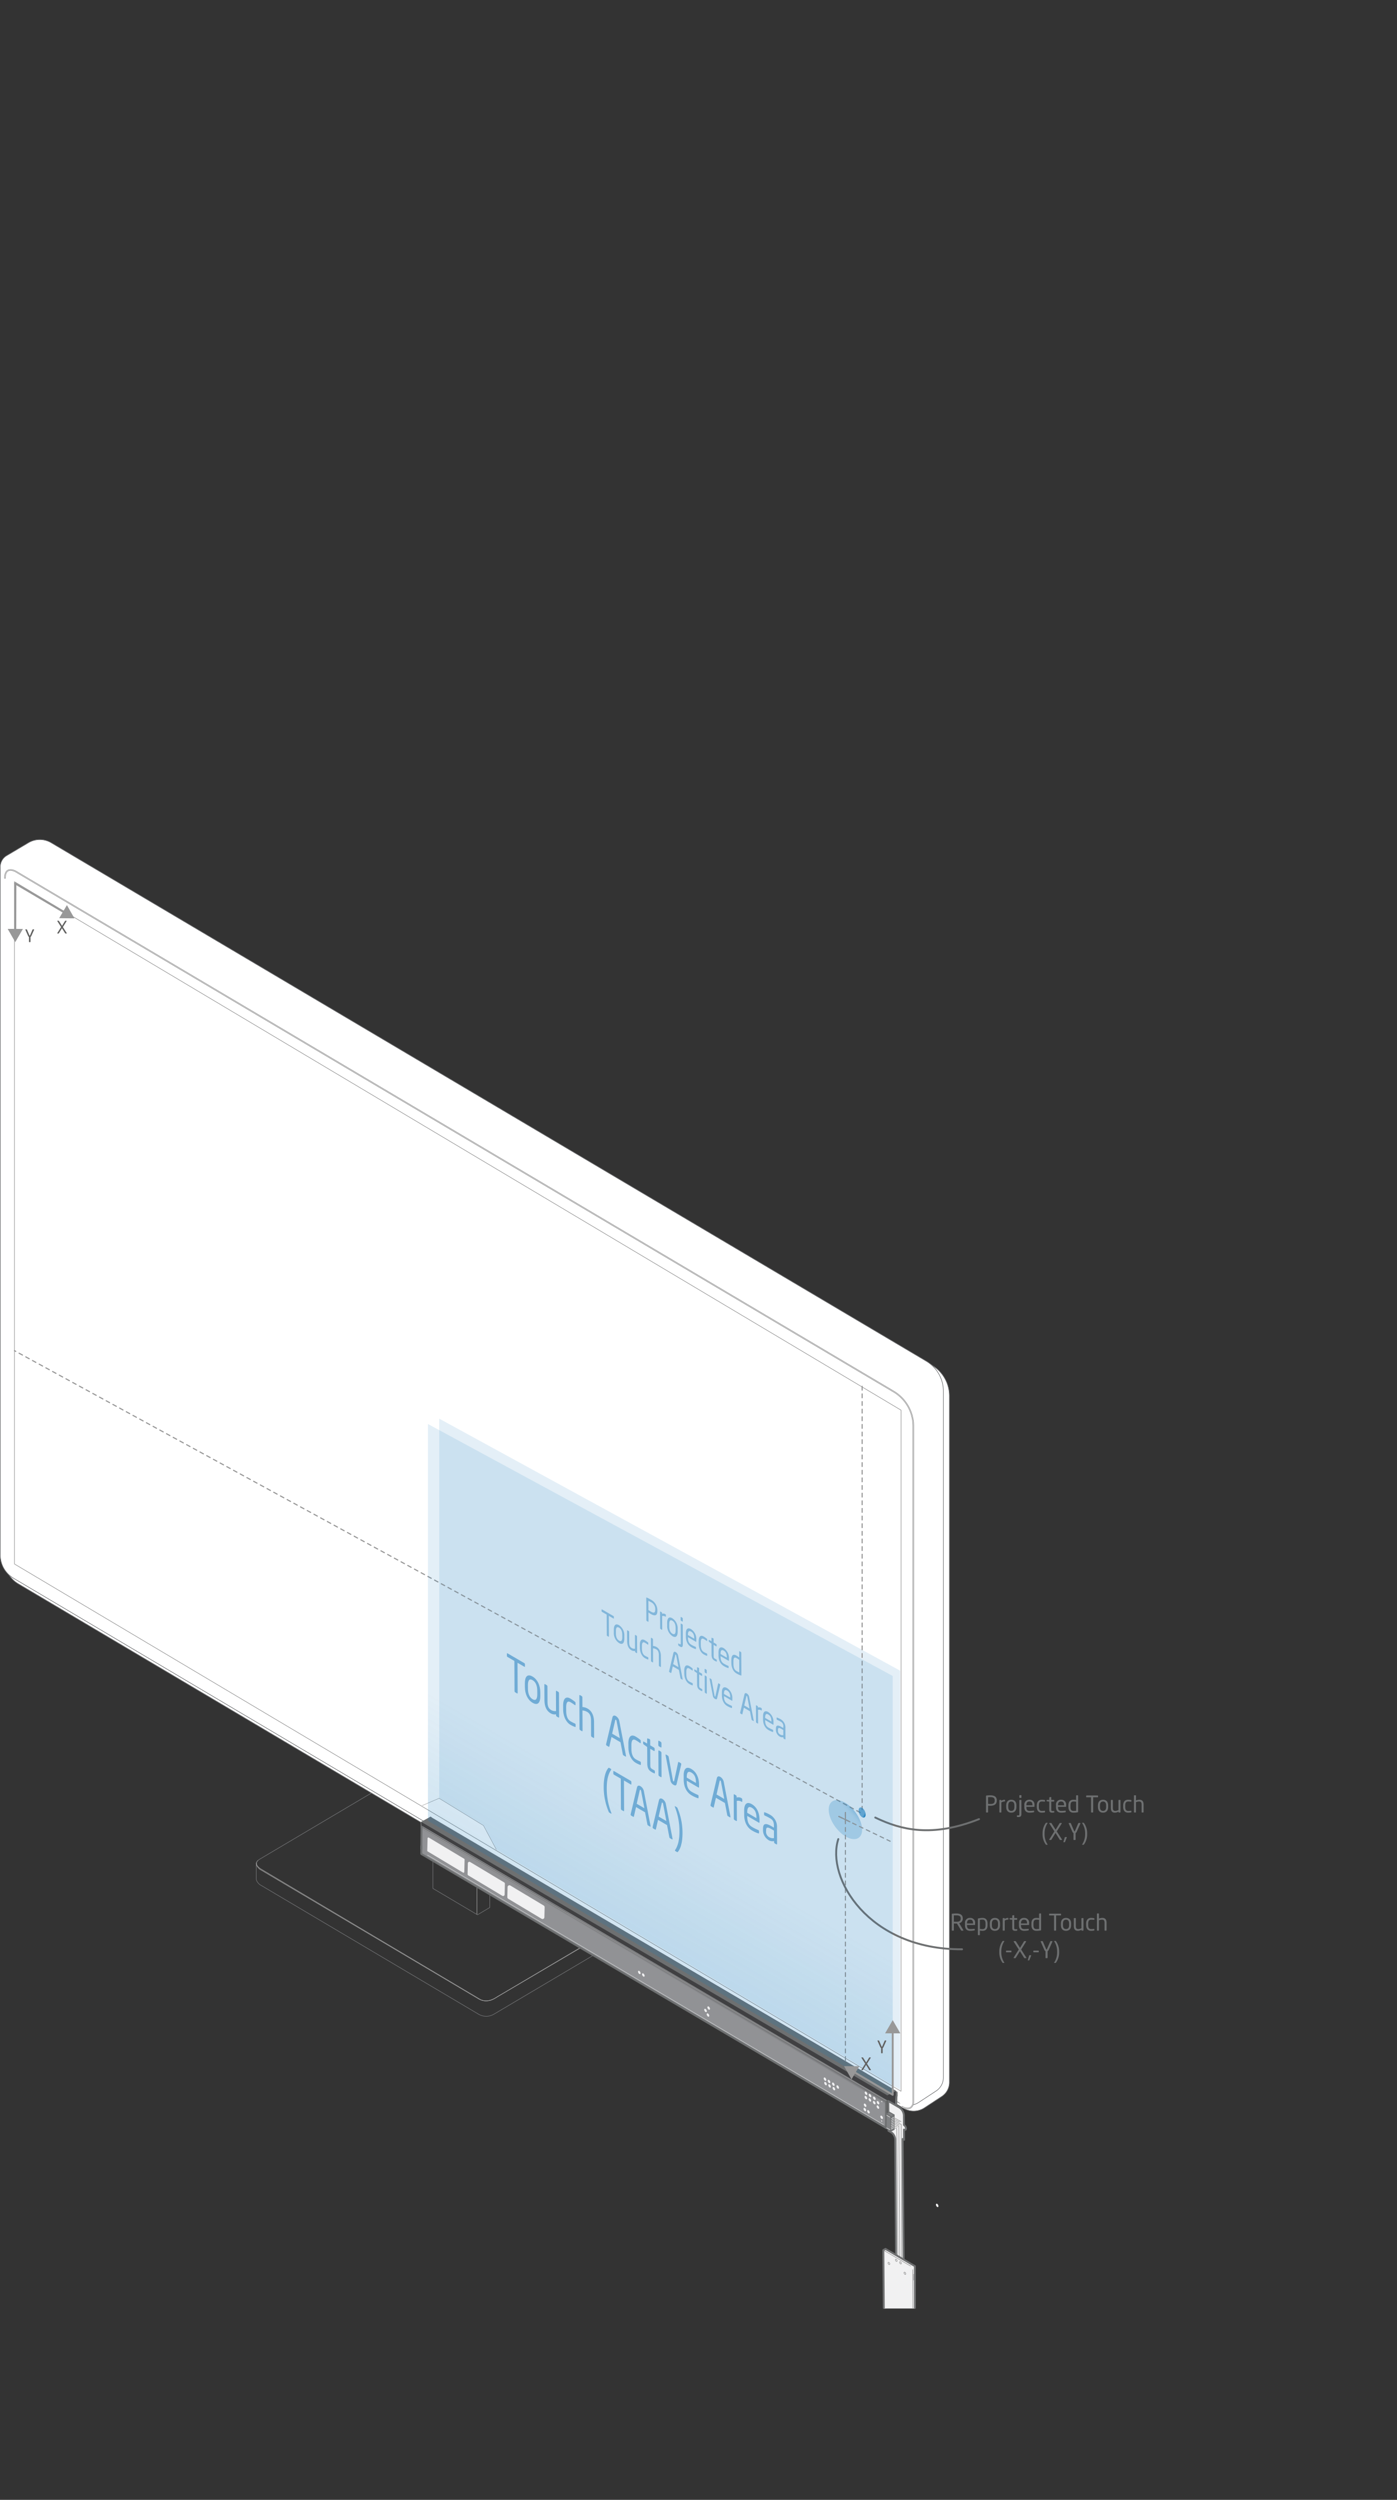 <svg xmlns="http://www.w3.org/2000/svg" xmlns:xlink="http://www.w3.org/1999/xlink" viewBox="0 0 731.888 1309.424"><rect x="0" y="0" width="731.888" height="1309.424" fill="#333333" stroke="none"/><defs><style>.a,.ac,.ad,.ae,.ak,.al,.ar,.as,.at,.c,.d,.e,.o,.p,.s,.w,.x,.y{fill:none;}.b{clip-path:url(#a);}.at,.au,.c{stroke:#6e6f70;}.aa,.aj,.al,.ao,.ar,.as,.c,.x,.y{stroke-miterlimit:10;}.d,.f,.g,.j{stroke:#969696;}.ac,.ad,.ae,.ag,.ai,.ak,.al,.at,.au,.d,.e,.f,.g,.h,.j,.o,.p,.s,.w,.z{stroke-linecap:round;}.ac,.ad,.ae,.ag,.ai,.ak,.at,.au,.d,.e,.f,.g,.h,.j,.o,.p,.s,.w,.z{stroke-linejoin:round;}.ac,.ag,.ao,.ar,.d,.e,.f,.h{stroke-width:0.3px;}.e,.h{stroke:#6f7072;}.f,.g,.h,.j,.z{fill:#fff;}.g{stroke-width:0.162px;}.av,.i{opacity:0.2;}.i{fill:url(#b);}.j{stroke-width:0.2px;}.k,.v{opacity:0.4;}.l{fill:#1175ba;}.m{opacity:0.5;}.n{fill:#6e7071;}.aa,.ac,.ag,.al,.ao,.ar,.as,.o,.p,.w,.x,.y,.z{stroke:#989898;}.ad,.as,.o,.w,.z{stroke-width:0.6px;}.o{stroke-dasharray:2;}.q{fill:#989898;}.r{fill:#616160;}.ai,.aj,.s{stroke:#6e7071;}.t{fill:url(#c);}.ao,.u{fill:#f1f1f2;}.v{fill:url(#d);}.aa,.al,.x{stroke-width:0.3px;}.ai,.aj,.y{stroke-width:0.5px;}.aa{fill:#e8e7e7;}.ab{fill:url(#e);}.ad{stroke:#595a5c;}.ae{stroke:#d0d2d3;}.ae,.ak{stroke-width:0.25px;}.af{fill:#929497;}.ag{fill:#d1d2d3;}.ah{fill:#404042;}.ai,.aj{fill:#808284;}.ak{stroke:#f1f1f2;}.am{fill:url(#f);}.an{fill:url(#g);}.ap{fill:url(#h);}.aq{fill:url(#i);}.au{fill:#d0d2d3;}.av{fill:url(#j);}</style><clipPath id="a" transform="translate(-20.429 437.484)"><rect class="a" width="628.003" height="771.718"/></clipPath><linearGradient id="b" x1="304.937" y1="998.361" x2="399.971" y2="833.758" gradientUnits="userSpaceOnUse"><stop offset="0" stop-color="#197cbc" stop-opacity="0.6"/><stop offset="1" stop-color="#197cbc" stop-opacity="0.6"/></linearGradient><linearGradient id="c" x1="357.62" y1="600.067" x2="359.741" y2="596.393" gradientTransform="matrix(-0.451, 1.065, -0.601, -0.8, 993.123, 608.375)" gradientUnits="userSpaceOnUse"><stop offset="0.751" stop-color="#197cbc" stop-opacity="0.6"/><stop offset="0.806" stop-color="#197cbc" stop-opacity="0.623"/><stop offset="0.865" stop-color="#197cbc" stop-opacity="0.691"/><stop offset="0.926" stop-color="#197cbc" stop-opacity="0.805"/><stop offset="0.987" stop-color="#197cbc" stop-opacity="0.962"/><stop offset="1" stop-color="#197cbc"/></linearGradient><linearGradient id="d" x1="458.96" y1="540.741" x2="467.718" y2="525.572" gradientTransform="matrix(0.444, 1.079, -0.597, 0.802, 575.87, -412.097)" xlink:href="#c"/><linearGradient id="e" x1="1293.545" y1="3180.131" x2="1303.426" y2="3196.906" gradientTransform="matrix(-0.492, -0.878, 0.871, -0.48, -1793.619, 3702.361)" gradientUnits="userSpaceOnUse"><stop offset="0" stop-color="#919295"/><stop offset="0.405" stop-color="#919295"/><stop offset="0.511" stop-color="#919295"/><stop offset="0.59" stop-color="#6a6b6d"/><stop offset="0.668" stop-color="#404042"/><stop offset="0.72" stop-color="#5e5f61"/><stop offset="0.792" stop-color="#838487"/><stop offset="0.83" stop-color="#919295"/><stop offset="0.969" stop-color="#919295"/></linearGradient><linearGradient id="f" x1="838.745" y1="3006.787" x2="843.458" y2="3006.787" gradientTransform="matrix(-0.506, -0.869, 0.862, -0.495, -1676.167, 3047.334)" gradientUnits="userSpaceOnUse"><stop offset="0.224" stop-color="#d0d2d3"/><stop offset="0.378" stop-color="#dddedf"/><stop offset="0.77" stop-color="#f1f1f2"/><stop offset="1" stop-color="#f1f1f2"/></linearGradient><linearGradient id="g" x1="847.778" y1="3019.668" x2="854.56" y2="3007.922" xlink:href="#f"/><linearGradient id="h" x1="859.255" y1="3022.894" x2="863.385" y2="3015.742" gradientTransform="matrix(-0.506, -0.869, 0.862, -0.495, -1676.167, 3047.334)" gradientUnits="userSpaceOnUse"><stop offset="0" stop-color="#e7e8e9"/><stop offset="0.153" stop-color="#f1f1f2"/><stop offset="0.281" stop-color="#fff"/><stop offset="0.949" stop-color="#fff"/></linearGradient><linearGradient id="i" x1="867.449" y1="3018.638" x2="867.449" y2="3018.638" gradientTransform="matrix(-0.506, -0.869, 0.862, -0.495, -1696.597, 3484.819)" xlink:href="#h"/><linearGradient id="j" x1="395.307" y1="836.073" x2="300.307" y2="1000.619" gradientUnits="userSpaceOnUse"><stop offset="0.671" stop-color="#197cbc" stop-opacity="0.6"/><stop offset="0.714" stop-color="#197cbc" stop-opacity="0.66"/><stop offset="0.905" stop-color="#197cbc" stop-opacity="0.905"/><stop offset="1" stop-color="#197cbc"/></linearGradient></defs><g class="b"><line class="c" x1="194.169" y1="869.724" x2="194.169" y2="869.724"/><path class="d" d="M344.63,571.022l-63.665,37.389s-5.086,3.956-9.418,1.131L157.025,541.45s-3.824-2.205-1.453-4.422" transform="translate(-20.429 437.484)"/><path class="e" d="M345.962,577.993l-66.956,39.659a7.993,7.993,0,0,1-7.69,0l-4.377-2.593-110.409-65.4s-2.006-1.589-1.858-3.213l-.008-7.677s-.408-1.091,1.988-2.51l67.124-39.758s2.188-1.462,5.723.627c3.021,1.785,116.216,68.836,116.216,68.836" transform="translate(-20.429 437.484)"/><path class="d" d="M345.962,569.949l-66.956,39.659a7.99,7.99,0,0,1-7.69,0l-4.377-2.593-110.409-65.4s-2.006-1.589-1.858-3.213" transform="translate(-20.429 437.484)"/><line class="f" x1="249.875" y1="1002.813" x2="249.875" y2="971.379"/><polyline class="e" points="226.809 957.717 226.809 989.162 250.142 1002.971 256.602 999.144 256.602 975.364"/><polyline class="g" points="260.001 968.763 253.296 956.216 230.036 941.946 221.251 945.716"/><path class="h" d="M499.084,668.282a10.275,10.275,0,0,0,5.655-1.691l9.064-5.953a8.887,8.887,0,0,0,4.02-7.45V293.73a18.865,18.865,0,0,0-9.211-16.161L50.147,6.016a12.133,12.133,0,0,0-12.364,0L26.368,12.777a7.337,7.337,0,0,0-3.582,6.285V379.528a14.643,14.643,0,0,0,7.15,12.545l463.9,274.771A10.3,10.3,0,0,0,499.084,668.282Z" transform="translate(-20.429 437.484)"/><path class="h" d="M35.344,3.938,23.929,10.7a6.834,6.834,0,0,0-3.35,5.878V377.043A14.106,14.106,0,0,0,27.5,389.18L491.4,663.952a9.826,9.826,0,0,0,10.4-.242l9.064-5.953a8.437,8.437,0,0,0,3.806-7.054V291.245a18.308,18.308,0,0,0-8.979-15.754L47.226,3.938A11.662,11.662,0,0,0,35.344,3.938Z" transform="translate(-20.429 437.484)"/><path class="f" d="M495.978,667.141a3.022,3.022,0,0,0,1.643-.441,4,4,0,0,0,1.529-3.21V309.507a21.363,21.363,0,0,0-10.43-18.3L29.27,19.07c-.1-.064-2.823-1.816-4.758-.768-1.145.62-1.726,2.043-1.726,4.228h.947c0-1.811.413-2.954,1.23-3.4,1.2-.649,3.155.314,3.807.74L488.237,292.02a20.412,20.412,0,0,1,9.967,17.487V663.5a3.105,3.105,0,0,1-1.09,2.4c-.823.515-2.156.343-3.856-.5l-.419.849A7.314,7.314,0,0,0,495.978,667.141Z" transform="translate(-20.429 437.484)"/><path class="f" d="M23.26,22.53c0-6.817,5.769-3.053,5.769-3.053l459.45,272.136a20.8,20.8,0,0,1,10.2,17.894V663.5s.057,5.144-5.628,2.333" transform="translate(-20.429 437.484)"/><polygon class="f" points="472.065 738.646 7.569 461.849 7.569 819.208 472.065 1095.412 472.065 738.646"/><polygon class="i" points="471.592 875.108 230.113 743.087 230.113 950.989 471.592 1094.58 471.592 875.108"/><polyline class="j" points="260.001 968.763 253.296 956.216 230.036 941.946 221.251 945.716"/><g class="k"><path class="l" d="M361.388,407.921c-.4-.23-.917-.583-1.238-.8l.024,4.669c0,.166-.085.282-.221.2l-.67-.389a.585.585,0,0,1-.225-.462L359,399.556c0-.233.109-.318.3-.242a20.847,20.847,0,0,1,2.055,1.063A6.328,6.328,0,0,1,364.835,406l0,.216C364.85,408.991,363.394,409.089,361.388,407.921Zm2.32-2.576a3.983,3.983,0,0,0-2.352-3.689c-.385-.223-.941-.514-1.237-.654l.024,4.868c.285.183.917.6,1.24.788,1.7.988,2.336.631,2.327-1.1Z" transform="translate(-20.429 437.484)"/><path class="l" d="M369.035,409.306a2.2,2.2,0,0,0-1.705-.3l.035,6.963c0,.166-.109.267-.246.187l-.607-.353a.6.6,0,0,1-.237-.469l-.043-8.475c0-.182.1-.274.233-.2l.582.339a.582.582,0,0,1,.238.47l0,.348a1.973,1.973,0,0,1,1.741.219.494.494,0,0,1,.262.45l0,.682C369.294,409.358,369.208,409.406,369.035,409.306Z" transform="translate(-20.429 437.484)"/><path class="l" d="M372.728,419.54a6.327,6.327,0,0,1-2.77-5.654l-.006-1.264c-.013-2.442.907-3.513,2.727-2.454a6.347,6.347,0,0,1,2.784,5.661l.006,1.263C375.481,419.534,374.549,420.6,372.728,419.54Zm1.644-4.346c-.009-1.694-.522-3.07-1.686-3.747s-1.653.1-1.644,1.81l.006,1.263c.008,1.694.509,3.063,1.673,3.741s1.666-.092,1.657-1.8Z" transform="translate(-20.429 437.484)"/><path class="l" d="M376.64,424.964a5.456,5.456,0,0,1-.668-.455.483.483,0,0,1-.224-.4l0-.614c0-.15.086-.182.259-.082l.507.3c.471.273.582.14.578-.691l-.051-9.87c0-.167.085-.283.221-.2l.643.375a.559.559,0,0,1,.225.462l.051,9.87C378.186,425.383,377.632,425.541,376.64,424.964Zm1.254-13.1-.631-.367a.6.6,0,0,1-.249-.46l-.006-1.345c0-.166.109-.268.246-.189l.631.368a.632.632,0,0,1,.25.477l.006,1.346C378.142,411.872,378.03,411.941,377.894,411.86Z" transform="translate(-20.429 437.484)"/><path class="l" d="M385,422.473l-4.149-2.415,0,.232c.01,1.978.6,3.048,1.735,3.711a17.573,17.573,0,0,0,2.2,1.1l.062.036a.408.408,0,0,1,.2.348l0,.565c0,.216-.048.3-.247.237a10.862,10.862,0,0,1-2.214-1.007c-1.424-.828-2.816-2.533-2.831-5.624l-.008-1.5c-.013-2.376.958-3.319,2.728-2.289a6.106,6.106,0,0,1,2.745,5.475l0,.9C385.233,422.46,385.146,422.559,385,422.473Zm-.873-1.768c-.01-1.878-.546-2.919-1.636-3.553-1.065-.62-1.655-.152-1.645,1.643v.149l3.281,1.911Z" transform="translate(-20.429 437.484)"/><path class="l" d="M390.7,429.816a8.81,8.81,0,0,1-1.547-.718c-1.684-.981-2.646-3.13-2.659-5.573l-.006-1.3c-.013-2.443.92-3.491,2.616-2.5a12.1,12.1,0,0,1,1.549,1.084.555.555,0,0,1,.25.509l0,.6c0,.166-.1.192-.209.127l-.05-.029a15.373,15.373,0,0,0-1.536-1.01c-.99-.576-1.543-.02-1.533,1.857l.006,1.3c.01,1.862.559,3.076,1.562,3.659a12.987,12.987,0,0,0,1.534.778l.05.028a.446.446,0,0,1,.213.372l0,.6C390.946,429.811,390.9,429.881,390.7,429.816Z" transform="translate(-20.429 437.484)"/><path class="l" d="M395.724,432.84a6.093,6.093,0,0,1-.8-.386c-1.14-.662-1.687-1.378-1.7-3.206l-.03-5.8-1.2-.88a.542.542,0,0,1-.236-.437l0-.448c0-.184.1-.242.233-.162l1.2.7-.009-1.629c0-.166.085-.25.222-.2l.643.242.037.022a.481.481,0,0,1,.186.39l.01,1.811,1.337.779a.6.6,0,0,1,.251.477l0,.564c0,.184-.111.268-.248.187l-1.337-.777.03,5.8c0,.914.179,1.148.674,1.436l.693.4a.433.433,0,0,1,.263.384l0,.582C395.947,432.837,395.886,432.9,395.724,432.84Z" transform="translate(-20.429 437.484)"/><path class="l" d="M402.091,432.42l-4.149-2.414,0,.232c.01,1.978.6,3.047,1.735,3.71a17.669,17.669,0,0,0,2.2,1.1l.061.035a.412.412,0,0,1,.2.349l0,.564c0,.217-.048.3-.246.238a10.972,10.972,0,0,1-2.214-1.007c-1.423-.828-2.815-2.534-2.831-5.624l-.008-1.5c-.012-2.376.957-3.32,2.729-2.289a6.107,6.107,0,0,1,2.745,5.474l0,.9C402.327,432.407,402.24,432.506,402.091,432.42Zm-.872-1.768c-.01-1.877-.547-2.918-1.636-3.552-1.066-.62-1.656-.152-1.647,1.643v.149l3.283,1.91Z" transform="translate(-20.429 437.484)"/><path class="l" d="M408.585,440.125a11.628,11.628,0,0,1-2.278-1.044c-1.844-1.074-2.708-3.182-2.72-5.675l-.006-1.2c-.014-2.609.87-3.553,2.678-2.5a12.181,12.181,0,0,1,1.45,1.01l-.016-3.091c0-.166.1-.258.233-.179l.632.368a.55.55,0,0,1,.225.446l.06,11.631C408.844,440.11,408.807,440.205,408.585,440.125Zm-.869-8.177a12.369,12.369,0,0,0-1.451-.959c-1.213-.707-1.6.077-1.594,1.855l.006,1.2c.009,1.812.4,3.049,1.624,3.762.42.245,1.028.548,1.448.743Z" transform="translate(-20.429 437.484)"/><path class="l" d="M341.806,410.294l-2.415-1.4.055,10.718c0,.166-.085.282-.221.2l-.681-.4a.581.581,0,0,1-.225-.462l-.055-10.717-2.415-1.406a.486.486,0,0,1-.249-.41l0-.73c0-.167.111-.235.247-.156L341.8,409a.518.518,0,0,1,.236.436l0,.731C342.041,410.332,341.943,410.374,341.806,410.294Z" transform="translate(-20.429 437.484)"/><path class="l" d="M344.782,423.16a6.323,6.323,0,0,1-2.769-5.654l-.007-1.263c-.012-2.443.908-3.514,2.728-2.455a6.344,6.344,0,0,1,2.782,5.662l.007,1.263C347.536,423.155,346.6,424.22,344.782,423.16Zm1.644-4.344c-.008-1.7-.521-3.071-1.685-3.748s-1.654.1-1.645,1.809l.006,1.263c.009,1.695.51,3.064,1.674,3.741s1.665-.091,1.656-1.8Z" transform="translate(-20.429 437.484)"/><path class="l" d="M353.98,428.4l-.619-.362a.58.58,0,0,1-.237-.468l0-.317a2.638,2.638,0,0,1-1.965-.381c-1.486-.865-2.16-2.5-2.172-4.71l-.028-5.467c0-.182.11-.268.246-.188l.594.346a.6.6,0,0,1,.249.476l.028,5.467c.009,1.678.434,2.439,1.374,2.986a2.769,2.769,0,0,0,1.668.325l-.036-7.012c0-.166.11-.268.247-.188l.606.353a.6.6,0,0,1,.237.469l.044,8.474C354.215,428.384,354.116,428.476,353.98,428.4Z" transform="translate(-20.429 437.484)"/><path class="l" d="M359.858,431.751a8.843,8.843,0,0,1-1.547-.718c-1.684-.979-2.645-3.13-2.658-5.572l-.007-1.3c-.011-2.443.921-3.491,2.617-2.5a12.169,12.169,0,0,1,1.549,1.084.558.558,0,0,1,.249.51l0,.6c0,.166-.1.191-.209.127l-.05-.03a15.236,15.236,0,0,0-1.535-1.009c-.991-.577-1.544-.02-1.534,1.857l.007,1.3c.01,1.861.559,3.075,1.562,3.659a12.466,12.466,0,0,0,1.535.777l.049.03a.44.44,0,0,1,.211.371l0,.6C360.105,431.746,360.055,431.818,359.858,431.751Z" transform="translate(-20.429 437.484)"/><path class="l" d="M366.456,435.657l-.594-.345a.605.605,0,0,1-.25-.477l-.028-5.467c-.008-1.662-.53-2.48-1.335-2.947a3.874,3.874,0,0,0-1.707-.529l.037,7.177c0,.166-.109.268-.246.188l-.608-.353a.6.6,0,0,1-.236-.468l-.06-11.831c0-.184.1-.276.232-.2l.619.361a.58.58,0,0,1,.238.469l.018,3.423a4.194,4.194,0,0,1,1.892.588c1.312.764,2.234,2.311,2.247,4.754l.028,5.467C366.7,435.652,366.593,435.736,366.456,435.657Z" transform="translate(-20.429 437.484)"/><path class="l" d="M377.869,442.3l-.731-.425a.55.55,0,0,1-.212-.372l-.825-4.29-3.207-1.866-.773,3.36c-.025.118-.122.177-.221.119l-.73-.425a.479.479,0,0,1-.213-.388.3.3,0,0,1,.013-.11l2.234-9.484c.206-.891.786-.8,1.257-.527a2.75,2.75,0,0,1,1.258,1.973l2.346,12.168a.419.419,0,0,1,.013.123C378.079,442.306,378.006,442.378,377.869,442.3Zm-3.164-12.659a.614.614,0,0,0-.237-.437c-.136-.079-.209-.006-.246.156l-1.1,4.81,2.737,1.594Z" transform="translate(-20.429 437.484)"/><path class="l" d="M383.115,445.286a8.883,8.883,0,0,1-1.547-.718c-1.684-.981-2.645-3.13-2.658-5.573l-.007-1.3c-.012-2.442.921-3.489,2.617-2.5a12.169,12.169,0,0,1,1.549,1.084.557.557,0,0,1,.249.509l0,.6c0,.167-.1.192-.209.128l-.05-.03a15.35,15.35,0,0,0-1.535-1.009c-.991-.576-1.544-.021-1.534,1.857l.007,1.3c.01,1.861.558,3.075,1.562,3.659a12.688,12.688,0,0,0,1.534.778l.05.029a.44.44,0,0,1,.211.371l0,.6C383.362,445.28,383.312,445.351,383.115,445.286Z" transform="translate(-20.429 437.484)"/><path class="l" d="M388.141,448.31a5.974,5.974,0,0,1-.8-.385c-1.14-.664-1.687-1.379-1.7-3.207l-.03-5.8-1.2-.882a.54.54,0,0,1-.236-.436l0-.449c0-.182.1-.241.234-.162l1.2.7-.009-1.628c0-.166.085-.249.221-.2l.645.242.037.021a.484.484,0,0,1,.186.39l.01,1.811,1.337.779a.6.6,0,0,1,.249.476l0,.565c0,.182-.109.268-.246.188l-1.337-.778.03,5.8c0,.913.178,1.146.674,1.435l.693.4a.428.428,0,0,1,.261.383l0,.581C388.363,448.308,388.3,448.37,388.141,448.31Z" transform="translate(-20.429 437.484)"/><path class="l" d="M390.461,439.058l-.631-.368a.605.605,0,0,1-.25-.477l-.007-1.329c0-.183.11-.268.247-.189l.631.369a.6.6,0,0,1,.249.476l.007,1.329C390.708,439.052,390.6,439.137,390.461,439.058Zm.03,10.587-.594-.347a.6.6,0,0,1-.25-.476l-.044-8.474c0-.183.111-.269.247-.189l.594.346a.6.6,0,0,1,.249.477l.044,8.474C390.738,449.639,390.627,449.724,390.491,449.645Z" transform="translate(-20.429 437.484)"/><path class="l" d="M397.752,445.155l-1.631,6.937c-.158.654-.578.608-1.11.3a2.185,2.185,0,0,1-1.12-1.6l-1.712-8.883a.526.526,0,0,1-.013-.123c0-.167.073-.239.2-.167l.681.4a.667.667,0,0,1,.236.452l1.462,8.073c.077.442.139.562.263.634s.185.024.257-.331l1.386-6.416c.049-.188.136-.237.235-.179l.681.4a.458.458,0,0,1,.2.4A.366.366,0,0,1,397.752,445.155Z" transform="translate(-20.429 437.484)"/><path class="l" d="M403.878,453.343l-4.149-2.414v.232c.011,1.978.6,3.047,1.736,3.71a17.533,17.533,0,0,0,2.2,1.1l.061.035a.412.412,0,0,1,.2.349l0,.565c0,.216-.047.3-.246.237a10.9,10.9,0,0,1-2.216-1.007c-1.423-.83-2.814-2.534-2.831-5.624l-.006-1.5c-.013-2.376.958-3.319,2.728-2.288a6.105,6.105,0,0,1,2.745,5.474l0,.9C404.112,453.33,404.026,453.429,403.878,453.343Zm-.873-1.768c-.01-1.878-.546-2.919-1.636-3.552-1.065-.621-1.655-.152-1.646,1.642v.151l3.282,1.909Z" transform="translate(-20.429 437.484)"/><path class="l" d="M415.1,463.966l-.73-.426a.548.548,0,0,1-.213-.371l-.824-4.29-3.207-1.867-.773,3.361c-.024.118-.123.177-.221.119l-.731-.424a.481.481,0,0,1-.213-.389.3.3,0,0,1,.013-.11l2.234-9.484c.207-.891.786-.8,1.257-.527a2.753,2.753,0,0,1,1.258,1.974L415.3,463.7a.453.453,0,0,1,.012.123C415.31,463.972,415.237,464.045,415.1,463.966Zm-3.164-12.66a.613.613,0,0,0-.237-.436c-.136-.079-.209-.006-.245.156l-1.1,4.81,2.738,1.593Z" transform="translate(-20.429 437.484)"/><path class="l" d="M419.266,458.421a2.208,2.208,0,0,0-1.706-.3l.036,6.962c0,.166-.109.268-.246.188l-.606-.353a.6.6,0,0,1-.237-.469l-.044-8.474c0-.183.1-.275.234-.2l.582.34a.575.575,0,0,1,.236.469l0,.35a1.973,1.973,0,0,1,1.743.217.494.494,0,0,1,.262.451l0,.681C419.526,458.474,419.44,458.523,419.266,458.421Z" transform="translate(-20.429 437.484)"/><path class="l" d="M425.438,465.891l-4.148-2.415v.232c.011,1.978.6,3.047,1.736,3.711a17.506,17.506,0,0,0,2.2,1.1l.062.036a.409.409,0,0,1,.2.348l0,.565c0,.216-.048.3-.246.237a10.868,10.868,0,0,1-2.215-1.007c-1.425-.829-2.815-2.533-2.832-5.624l-.007-1.5c-.013-2.376.958-3.319,2.729-2.289a6.108,6.108,0,0,1,2.745,5.475l0,.9C425.673,465.878,425.587,465.977,425.438,465.891Zm-.872-1.769c-.01-1.877-.547-2.918-1.637-3.553-1.064-.619-1.655-.151-1.645,1.644v.149l3.282,1.911Z" transform="translate(-20.429 437.484)"/><path class="l" d="M431.674,473.61l-.57-.332a.6.6,0,0,1-.25-.475l0-.366a2.558,2.558,0,0,1-1.9-.3,4.2,4.2,0,0,1-2.032-3.867v-.2c-.009-1.8.766-2.238,2.971-.955l.917.533,0-.665a2.6,2.6,0,0,0-1.335-2.648,18.866,18.866,0,0,0-1.9-.97c-.024-.013-.037-.021-.061-.036a.427.427,0,0,1-.224-.395l0-.581c0-.183.084-.234.258-.165a10.539,10.539,0,0,1,1.919.9,4.859,4.859,0,0,1,2.43,4.529l.03,5.8C431.92,473.605,431.809,473.69,431.674,473.61Zm-.865-4.91-.917-.533c-1.5-.872-1.892-.654-1.886.526v.2a2.2,2.2,0,0,0,1.146,2.176,2.386,2.386,0,0,0,1.67.307Z" transform="translate(-20.429 437.484)"/></g><g class="m"><path class="l" d="M295.107,435.542l-3.547-2.064.081,15.747c0,.244-.125.415-.325.3l-1-.582a.856.856,0,0,1-.329-.679l-.081-15.747-3.547-2.065a.708.708,0,0,1-.365-.6l-.006-1.074c0-.245.161-.344.361-.229l8.748,5.092a.755.755,0,0,1,.348.64l.006,1.075C295.452,435.6,295.307,435.657,295.107,435.542Z" transform="translate(-20.429 437.484)"/><path class="l" d="M299.484,454.446c-2.674-1.556-4.049-4.717-4.067-8.306l-.01-1.856c-.019-3.589,1.333-5.164,4.007-3.607s4.067,4.728,4.086,8.317l.01,1.856C303.528,454.439,302.158,456,299.484,454.446Zm2.416-6.383c-.012-2.491-.766-4.511-2.476-5.506-1.692-.985-2.43.143-2.417,2.659l.009,1.855c.013,2.491.748,4.5,2.458,5.5,1.693.984,2.449-.134,2.436-2.649Z" transform="translate(-20.429 437.484)"/><path class="l" d="M313,462.14l-.909-.53a.85.85,0,0,1-.348-.689l0-.464a3.87,3.87,0,0,1-2.886-.559c-2.182-1.27-3.173-3.673-3.191-6.92l-.041-8.033c0-.268.162-.393.362-.276l.873.508a.887.887,0,0,1,.366.7l.041,8.033c.012,2.465.635,3.582,2.016,4.387a4.082,4.082,0,0,0,2.451.477l-.052-10.3c0-.244.161-.393.361-.277l.892.519a.885.885,0,0,1,.346.69l.065,12.451C313.341,462.12,313.2,462.256,313,462.14Z" transform="translate(-20.429 437.484)"/><path class="l" d="M321.637,467.069a12.965,12.965,0,0,1-2.273-1.054c-2.474-1.44-3.886-4.6-3.9-8.187l-.01-1.9c-.019-3.589,1.353-5.128,3.844-3.679a18.08,18.08,0,0,1,2.274,1.592.818.818,0,0,1,.366.749l0,.879c0,.244-.142.282-.306.187l-.073-.043a22.882,22.882,0,0,0-2.256-1.483c-1.456-.848-2.268-.029-2.253,2.729l.009,1.9c.014,2.734.822,4.519,2.294,5.377a18.554,18.554,0,0,0,2.255,1.141l.072.042a.649.649,0,0,1,.311.546l0,.879C322,467.062,321.927,467.166,321.637,467.069Z" transform="translate(-20.429 437.484)"/><path class="l" d="M331.33,472.809l-.872-.508a.888.888,0,0,1-.366-.7l-.042-8.033c-.012-2.441-.78-3.642-1.961-4.331a5.758,5.758,0,0,0-2.507-.776l.055,10.547c0,.244-.163.394-.363.276l-.89-.517a.889.889,0,0,1-.348-.691l-.09-17.383c0-.268.144-.4.344-.286l.909.529a.852.852,0,0,1,.348.689l.026,5.029a6.159,6.159,0,0,1,2.778.863c1.928,1.122,3.282,3.394,3.3,6.982l.041,8.033C331.693,472.8,331.53,472.925,331.33,472.809Z" transform="translate(-20.429 437.484)"/><path class="l" d="M348.1,482.568l-1.072-.625a.8.8,0,0,1-.311-.545l-1.21-6.3-4.711-2.741-1.136,4.937c-.035.174-.18.261-.325.176l-1.073-.624a.7.7,0,0,1-.311-.57.5.5,0,0,1,.017-.162l3.284-13.934c.3-1.31,1.154-1.179,1.845-.776a4.043,4.043,0,0,1,1.846,2.9l3.446,17.875a.63.63,0,0,1,.019.182C348.408,482.576,348.3,482.685,348.1,482.568Zm-4.645-18.6a.906.906,0,0,0-.349-.641c-.2-.116-.308-.009-.361.228l-1.613,7.069,4.019,2.339Z" transform="translate(-20.429 437.484)"/><path class="l" d="M355.812,486.958a12.883,12.883,0,0,1-2.271-1.054c-2.475-1.44-3.886-4.6-3.9-8.187l-.01-1.9c-.019-3.589,1.351-5.128,3.844-3.678a18.212,18.212,0,0,1,2.273,1.591.819.819,0,0,1,.367.749l0,.879c0,.244-.144.282-.308.186l-.072-.042a22.529,22.529,0,0,0-2.256-1.483c-1.455-.848-2.268-.03-2.254,2.729l.01,1.9c.014,2.734.821,4.518,2.3,5.376a18.691,18.691,0,0,0,2.254,1.141l.072.042a.652.652,0,0,1,.312.546l0,.879C356.176,486.95,356.1,487.055,355.812,486.958Z" transform="translate(-20.429 437.484)"/><path class="l" d="M363.2,491.4a8.879,8.879,0,0,1-1.183-.565c-1.672-.975-2.475-2.025-2.489-4.711l-.044-8.521-1.765-1.3a.8.8,0,0,1-.348-.641l0-.658c0-.27.144-.356.343-.238l1.764,1.025-.012-2.393c0-.244.125-.365.325-.3l.944.354.055.032a.71.71,0,0,1,.274.573l.014,2.662,1.965,1.142a.889.889,0,0,1,.365.7l0,.83c0,.268-.161.393-.361.276l-1.965-1.143.044,8.521c.007,1.343.262,1.686.99,2.11l1.019.592a.636.636,0,0,1,.383.564l0,.855C363.523,491.4,363.433,491.491,363.2,491.4Z" transform="translate(-20.429 437.484)"/><path class="l" d="M366.609,477.81l-.927-.539a.892.892,0,0,1-.366-.7l-.01-1.953c0-.267.162-.392.362-.275l.927.539a.893.893,0,0,1,.366.7l.01,1.953C366.971,477.8,366.808,477.926,366.609,477.81Zm.043,15.554-.872-.507a.889.889,0,0,1-.366-.7l-.065-12.451c0-.269.163-.393.363-.277l.872.508a.888.888,0,0,1,.366.7l.064,12.451C367.015,493.357,366.852,493.482,366.652,493.364Z" transform="translate(-20.429 437.484)"/><path class="l" d="M377.318,486.768l-2.395,10.192c-.231.961-.849.9-1.63.44a3.219,3.219,0,0,1-1.644-2.344l-2.514-13.051a.683.683,0,0,1-.02-.182c0-.244.107-.351.289-.246l1,.582a.987.987,0,0,1,.349.666l2.145,11.862c.113.649.2.824.386.929.164.1.271.037.378-.485L375.7,485.7c.071-.275.2-.347.345-.263l1,.582a.679.679,0,0,1,.293.585A.533.533,0,0,1,377.318,486.768Z" transform="translate(-20.429 437.484)"/><path class="l" d="M386.32,498.8l-6.093-3.547v.342c.016,2.906.876,4.477,2.549,5.451a25.732,25.732,0,0,0,3.236,1.615l.091.054a.6.6,0,0,1,.293.511l0,.83c0,.317-.07.445-.361.349a15.971,15.971,0,0,1-3.253-1.479c-2.091-1.217-4.136-3.721-4.159-8.262l-.011-2.2c-.019-3.491,1.408-4.876,4.009-3.362,2.655,1.545,4.012,4.574,4.03,8.041l.007,1.318C386.664,498.778,386.538,498.925,386.32,498.8Zm-1.283-2.6c-.015-2.757-.8-4.287-2.4-5.218-1.564-.911-2.432-.223-2.418,2.414v.22l4.819,2.805Z" transform="translate(-20.429 437.484)"/><path class="l" d="M402.81,514.407l-1.072-.625a.812.812,0,0,1-.312-.547l-1.21-6.3-4.71-2.741-1.136,4.938c-.035.174-.18.26-.325.176l-1.074-.625a.7.7,0,0,1-.31-.571.483.483,0,0,1,.017-.16l3.284-13.935c.3-1.31,1.154-1.178,1.844-.777a4.047,4.047,0,0,1,1.847,2.9l3.445,17.876a.591.591,0,0,1,.02.181C403.119,514.415,403.011,514.523,402.81,514.407Zm-4.645-18.6a.9.9,0,0,0-.349-.641c-.2-.116-.308-.009-.361.228l-1.613,7.069,4.019,2.34Z" transform="translate(-20.429 437.484)"/><path class="l" d="M408.936,506.263a3.251,3.251,0,0,0-2.506-.436l.053,10.231c0,.244-.161.392-.361.275l-.891-.517a.891.891,0,0,1-.347-.69l-.065-12.451c0-.27.144-.4.344-.287l.854.5a.849.849,0,0,1,.348.689l0,.513a2.9,2.9,0,0,1,2.559.32.726.726,0,0,1,.382.662l0,1C409.316,506.339,409.19,506.411,408.936,506.263Z" transform="translate(-20.429 437.484)"/><path class="l" d="M418.005,517.236l-6.093-3.545v.341c.016,2.906.876,4.477,2.549,5.452A26.01,26.01,0,0,0,417.7,521.1l.091.053a.6.6,0,0,1,.293.511l0,.83c0,.317-.071.446-.362.35a16.043,16.043,0,0,1-3.253-1.481c-2.09-1.216-4.135-3.72-4.159-8.261l-.01-2.2c-.019-3.49,1.408-4.876,4.008-3.363,2.656,1.546,4.013,4.575,4.031,8.042l.006,1.319C418.348,517.218,418.222,517.363,418.005,517.236Zm-1.284-2.6c-.014-2.759-.8-4.287-2.4-5.219-1.563-.91-2.432-.223-2.418,2.414v.22l4.819,2.805Z" transform="translate(-20.429 437.484)"/><path class="l" d="M427.166,528.58l-.837-.487a.887.887,0,0,1-.365-.7l0-.537a3.751,3.751,0,0,1-2.8-.435,6.17,6.17,0,0,1-2.985-5.681v-.293c-.013-2.636,1.125-3.287,4.363-1.4l1.346.784,0-.976c-.011-2.051-.542-3.066-1.961-3.892a28.04,28.04,0,0,0-2.782-1.424l-.09-.052a.634.634,0,0,1-.329-.582l0-.854c0-.269.125-.342.379-.242a15.391,15.391,0,0,1,2.817,1.323,7.136,7.136,0,0,1,3.57,6.653l.044,8.522C427.528,528.571,427.365,528.7,427.166,528.58Zm-1.271-7.214-1.345-.783c-2.2-1.281-2.78-.961-2.771.774v.293a3.227,3.227,0,0,0,1.686,3.2,3.516,3.516,0,0,0,2.45.452Z" transform="translate(-20.429 437.484)"/><path class="l" d="M340.585,512.5l-.856-.5a.881.881,0,0,1-.419-.513,33.3,33.3,0,0,1-2.6-12.785v-.316c-.023-4.3.883-8.127,2.487-9.822.145-.161.236-.131.417-.026l.856.5a.362.362,0,0,1,.182.3.4.4,0,0,1-.053.212c-1.531,2.152-2.311,5.5-2.289,9.767v.318a34.643,34.643,0,0,0,2.4,12.5.821.821,0,0,1,.055.275C340.765,512.507,340.712,512.573,340.585,512.5Z" transform="translate(-20.429 437.484)"/><path class="l" d="M350.859,497.2l-3.546-2.063.081,15.747c0,.244-.125.414-.325.3l-1-.582a.852.852,0,0,1-.329-.679l-.081-15.746-3.547-2.065a.712.712,0,0,1-.366-.6l-.006-1.074c0-.245.162-.345.362-.228l8.747,5.09a.762.762,0,0,1,.349.642l.006,1.074C351.205,497.26,351.059,497.321,350.859,497.2Z" transform="translate(-20.429 437.484)"/><path class="l" d="M360.965,519.273l-1.073-.624a.81.81,0,0,1-.312-.547l-1.21-6.3-4.71-2.741L352.524,514c-.035.174-.179.261-.326.176l-1.072-.624a.7.7,0,0,1-.311-.571.483.483,0,0,1,.017-.16l3.284-13.936c.3-1.309,1.154-1.178,1.845-.775a4.04,4.04,0,0,1,1.846,2.9l3.446,17.875a.664.664,0,0,1,.018.182C361.272,519.281,361.165,519.389,360.965,519.273Zm-4.647-18.6a.9.9,0,0,0-.347-.642c-.2-.115-.309-.007-.363.229L354,507.33l4.019,2.339Z" transform="translate(-20.429 437.484)"/><path class="l" d="M372.478,525.973l-1.073-.624a.813.813,0,0,1-.311-.547l-1.21-6.3-4.71-2.741-1.136,4.938c-.035.174-.18.26-.326.175l-1.073-.624a.7.7,0,0,1-.31-.57.48.48,0,0,1,.017-.16l3.284-13.936c.3-1.309,1.154-1.178,1.844-.776a4.04,4.04,0,0,1,1.847,2.9l3.445,17.876a.627.627,0,0,1,.019.182C372.786,525.982,372.679,526.089,372.478,525.973Zm-4.646-18.6a.894.894,0,0,0-.348-.64c-.2-.118-.308-.009-.362.227l-1.612,7.069,4.019,2.34Z" transform="translate(-20.429 437.484)"/><path class="l" d="M375.505,532.554c-.144.159-.236.131-.417.024l-.855-.5a.363.363,0,0,1-.183-.3.39.39,0,0,1,.054-.211c1.53-2.153,2.311-5.5,2.288-9.768v-.316a34.643,34.643,0,0,0-2.4-12.5.834.834,0,0,1-.057-.277c0-.1.055-.162.182-.088l.855.5a.881.881,0,0,1,.419.513,33.287,33.287,0,0,1,2.605,12.786v.317C378.015,527.028,377.11,530.859,375.505,532.554Z" transform="translate(-20.429 437.484)"/></g><path class="n" d="M539.284,508.353c-.384,0-.888-.036-1.2-.061v3.37a.228.228,0,0,1-.216.24h-.647a.228.228,0,0,1-.216-.24V503.3a.294.294,0,0,1,.288-.3,19.22,19.22,0,0,1,1.991-.1c1.942,0,3.357.672,3.357,2.6v.156C542.641,507.669,541.226,508.353,539.284,508.353Zm2.267-2.843c0-1.211-.72-1.679-2.267-1.679-.372,0-.912.024-1.2.048v3.514c.276.012.887.048,1.2.048,1.643,0,2.267-.528,2.267-1.775Z" transform="translate(-20.429 437.484)"/><path class="n" d="M546.711,506.134a3.061,3.061,0,0,0-1.655.5v5.024a.249.249,0,0,1-.24.24h-.588a.238.238,0,0,1-.227-.24v-6.116a.23.23,0,0,1,.227-.24h.564a.23.23,0,0,1,.228.24v.252a2.868,2.868,0,0,1,1.691-.576q.252,0,.252.216v.492C546.963,506.062,546.879,506.134,546.711,506.134Z" transform="translate(-20.429 437.484)"/><path class="n" d="M550.252,511.986c-1.764,0-2.663-1.163-2.663-2.926v-.911c0-1.763.9-2.927,2.663-2.927s2.674,1.164,2.674,2.927v.911C552.926,510.823,552.014,511.986,550.252,511.986Zm1.619-3.837c0-1.224-.492-2-1.619-2s-1.608.767-1.608,2v.911c0,1.223.48,2,1.608,2s1.619-.768,1.619-2Z" transform="translate(-20.429 437.484)"/><path class="n" d="M554.033,514.265a3.907,3.907,0,0,1-.647-.048c-.157-.024-.216-.084-.216-.191v-.445c0-.107.084-.168.252-.168h.491c.456,0,.563-.143.563-.743v-7.124a.228.228,0,0,1,.217-.24h.623a.221.221,0,0,1,.216.24v7.124C555.532,513.917,554.993,514.265,554.033,514.265Zm1.283-10.014h-.611a.239.239,0,0,1-.24-.228v-.972a.249.249,0,0,1,.24-.239h.611a.248.248,0,0,1,.24.239v.972A.231.231,0,0,1,555.316,504.251Z" transform="translate(-20.429 437.484)"/><path class="n" d="M562.166,508.941h-4.018v.167c0,1.427.564,1.955,1.667,1.955a16.427,16.427,0,0,0,2.135-.132h.061a.17.17,0,0,1,.191.168v.408c0,.155-.048.239-.24.275a10.872,10.872,0,0,1-2.147.2c-1.379,0-2.722-.647-2.722-2.878v-1.08a2.512,2.512,0,0,1,2.663-2.806,2.482,2.482,0,0,1,2.638,2.806v.648C562.394,508.832,562.31,508.941,562.166,508.941Zm-.839-.913c0-1.355-.517-1.882-1.571-1.882-1.032,0-1.608.588-1.608,1.882v.109h3.179Z" transform="translate(-20.429 437.484)"/><path class="n" d="M567.675,511.855a8.709,8.709,0,0,1-1.5.131c-1.632,0-2.555-1.151-2.555-2.914v-.935c0-1.764.911-2.915,2.555-2.915a8.815,8.815,0,0,1,1.5.132c.191.036.239.1.239.264v.432a.183.183,0,0,1-.2.18h-.048a11.7,11.7,0,0,0-1.487-.084c-.96,0-1.5.635-1.5,1.991v.935c0,1.343.527,1.991,1.5,1.991a11.7,11.7,0,0,0,1.487-.084h.048a.183.183,0,0,1,.2.18v.432C567.914,511.746,567.866,511.818,567.675,511.855Z" transform="translate(-20.429 437.484)"/><path class="n" d="M572.547,511.927a6.018,6.018,0,0,1-.78.059c-1.1,0-1.631-.288-1.631-1.607v-4.186l-1.164-.131c-.131-.012-.227-.084-.227-.216v-.324a.211.211,0,0,1,.227-.216h1.164v-1.175a.244.244,0,0,1,.215-.24l.624-.1h.037a.191.191,0,0,1,.179.2v1.307h1.3a.24.24,0,0,1,.239.24v.408a.239.239,0,0,1-.239.239h-1.3v4.186c0,.66.168.756.648.756h.672c.168,0,.252.048.252.168v.42C572.763,511.83,572.7,511.9,572.547,511.927Z" transform="translate(-20.429 437.484)"/><path class="n" d="M578.738,508.941h-4.017v.167c0,1.427.563,1.955,1.667,1.955a16.411,16.411,0,0,0,2.134-.132h.06a.17.17,0,0,1,.192.168v.408c0,.155-.049.239-.24.275a10.877,10.877,0,0,1-2.146.2c-1.38,0-2.723-.647-2.723-2.878v-1.08a2.512,2.512,0,0,1,2.662-2.806,2.483,2.483,0,0,1,2.639,2.806v.648C578.966,508.832,578.882,508.941,578.738,508.941Zm-.84-.913c0-1.355-.515-1.882-1.571-1.882-1.031,0-1.606.588-1.606,1.882v.109H577.9Z" transform="translate(-20.429 437.484)"/><path class="n" d="M585.013,511.782a11.437,11.437,0,0,1-2.206.2c-1.787,0-2.615-1.163-2.615-2.961v-.865c0-1.883.864-2.938,2.615-2.938a8.752,8.752,0,0,1,1.4.12v-2.231a.226.226,0,0,1,.227-.227h.612a.217.217,0,0,1,.215.227v8.4C585.265,511.662,585.229,511.746,585.013,511.782Zm-.8-5.552a9.16,9.16,0,0,0-1.4-.084c-1.175,0-1.559.731-1.559,2.014v.865c0,1.306.372,2.038,1.559,2.038.408,0,1-.036,1.4-.072Z" transform="translate(-20.429 437.484)"/><path class="n" d="M595.476,503.927h-2.338v7.735a.228.228,0,0,1-.215.24h-.66a.228.228,0,0,1-.216-.24v-7.735h-2.339c-.132,0-.239-.06-.239-.192v-.528a.228.228,0,0,1,.239-.216h5.768a.211.211,0,0,1,.229.216v.528C595.705,503.855,595.609,503.927,595.476,503.927Z" transform="translate(-20.429 437.484)"/><path class="n" d="M598.31,511.986c-1.762,0-2.662-1.163-2.662-2.926v-.911c0-1.763.9-2.927,2.662-2.927s2.675,1.164,2.675,2.927v.911C600.985,510.823,600.074,511.986,598.31,511.986Zm1.619-3.837c0-1.224-.491-2-1.619-2s-1.606.767-1.606,2v.911c0,1.223.479,2,1.606,2s1.619-.768,1.619-2Z" transform="translate(-20.429 437.484)"/><path class="n" d="M607.225,511.9h-.6a.231.231,0,0,1-.228-.24v-.227a3.613,3.613,0,0,1-1.907.551c-1.439,0-2.087-.9-2.087-2.5v-3.945a.24.24,0,0,1,.239-.24h.577a.241.241,0,0,1,.24.24v3.945c0,1.212.407,1.584,1.319,1.584a3.812,3.812,0,0,0,1.619-.467v-5.062a.249.249,0,0,1,.24-.24h.587a.238.238,0,0,1,.228.24v6.116A.231.231,0,0,1,607.225,511.9Z" transform="translate(-20.429 437.484)"/><path class="n" d="M612.926,511.855a8.709,8.709,0,0,1-1.5.131c-1.631,0-2.555-1.151-2.555-2.914v-.935c0-1.764.912-2.915,2.555-2.915a8.815,8.815,0,0,1,1.5.132c.192.036.24.1.24.264v.432a.183.183,0,0,1-.2.18h-.048a11.686,11.686,0,0,0-1.487-.084c-.959,0-1.5.635-1.5,1.991v.935c0,1.343.527,1.991,1.5,1.991a11.686,11.686,0,0,0,1.487-.084h.048a.183.183,0,0,1,.2.18v.432C613.166,511.746,613.118,511.818,612.926,511.855Z" transform="translate(-20.429 437.484)"/><path class="n" d="M619.321,511.9h-.575a.241.241,0,0,1-.24-.24v-3.945c0-1.2-.5-1.571-1.284-1.571a4.636,4.636,0,0,0-1.655.336v5.18a.248.248,0,0,1-.24.24h-.587a.239.239,0,0,1-.228-.24v-8.539a.23.23,0,0,1,.228-.239h.6a.23.23,0,0,1,.227.239v2.471a5.01,5.01,0,0,1,1.835-.372c1.272,0,2.159.732,2.159,2.5v3.945A.241.241,0,0,1,619.321,511.9Z" transform="translate(-20.429 437.484)"/><path class="n" d="M569.145,528.81h-.564a.285.285,0,0,1-.276-.132,9.13,9.13,0,0,1-1.678-5.554v-.155a9.125,9.125,0,0,1,1.678-5.553.285.285,0,0,1,.276-.132h.564c.084,0,.119.048.119.1a.23.23,0,0,1-.035.12,9.615,9.615,0,0,0-1.548,5.469v.155a9.616,9.616,0,0,0,1.548,5.47.23.23,0,0,1,.035.12C569.264,528.762,569.229,528.81,569.145,528.81Z" transform="translate(-20.429 437.484)"/><path class="n" d="M576.619,526.3h-.756c-.12,0-.168-.048-.252-.18l-2.194-3.49-2.148,3.49c-.084.132-.155.18-.252.18h-.707a.174.174,0,0,1-.192-.18.232.232,0,0,1,.036-.12l2.662-4.233-2.637-4.09a.224.224,0,0,1-.037-.12.161.161,0,0,1,.18-.168h.779a.207.207,0,0,1,.216.12l2.159,3.418,2.087-3.418a.225.225,0,0,1,.228-.12h.708a.179.179,0,0,1,.191.179.187.187,0,0,1-.036.109l-2.578,4.113,2.7,4.21a.234.234,0,0,1,.036.132A.17.17,0,0,1,576.619,526.3Z" transform="translate(-20.429 437.484)"/><path class="n" d="M579.321,524.984l-.9,2.266c-.06.156-.1.229-.228.229H577.7a.133.133,0,0,1-.144-.145.209.209,0,0,1,.012-.084l.684-2.266c.048-.157.108-.228.24-.228h.695c.1,0,.157.048.157.132A.4.4,0,0,1,579.321,524.984Z" transform="translate(-20.429 437.484)"/><path class="n" d="M586.435,517.692l-1.859,4.173a1.421,1.421,0,0,1-.647.792v3.406a.237.237,0,0,1-.216.24h-.66a.237.237,0,0,1-.216-.24v-3.406c-.216-.084-.432-.312-.648-.792l-1.846-4.173a.3.3,0,0,1-.037-.132.183.183,0,0,1,.2-.168h.731a.278.278,0,0,1,.216.168l1.655,3.885c.12.277.2.312.275.312s.157-.035.277-.312l1.667-3.885a.244.244,0,0,1,.2-.168h.731a.182.182,0,0,1,.2.168A.313.313,0,0,1,586.435,517.692Z" transform="translate(-20.429 437.484)"/><path class="n" d="M588.309,528.678a.282.282,0,0,1-.275.132h-.563c-.084,0-.121-.048-.121-.1a.224.224,0,0,1,.037-.12,9.622,9.622,0,0,0,1.546-5.47v-.155a9.621,9.621,0,0,0-1.546-5.469.224.224,0,0,1-.037-.12c0-.048.037-.1.121-.1h.563a.282.282,0,0,1,.275.132,9.119,9.119,0,0,1,1.68,5.553v.155A9.124,9.124,0,0,1,588.309,528.678Z" transform="translate(-20.429 437.484)"/><line class="o" x1="451.666" y1="726.146" x2="451.666" y2="947.841"/><line class="o" x1="450.609" y1="949.387" x2="7.569" y2="707.48"/><polyline class="p" points="34.042 478.114 7.965 462.726 8.073 462.681 8.013 487.738"/><polygon class="q" points="35.063 474.085 38.986 481.031 31.009 480.956 35.063 474.085"/><polygon class="q" points="4.027 486.562 7.998 493.479 12.004 486.581 4.027 486.562"/><path class="r" d="M55.292,51.5h-.567c-.09,0-.126-.036-.19-.136l-1.647-2.619L51.277,51.36c-.063.1-.118.136-.189.136h-.532a.13.13,0,0,1-.144-.136.18.18,0,0,1,.027-.089l2-3.178-1.981-3.07a.174.174,0,0,1-.027-.09.121.121,0,0,1,.136-.126h.585a.156.156,0,0,1,.162.09l1.62,2.566L54.5,44.9a.17.17,0,0,1,.171-.09H55.2a.135.135,0,0,1,.144.135.145.145,0,0,1-.027.081L53.383,48.11l2.026,3.161a.179.179,0,0,1,.027.1A.128.128,0,0,1,55.292,51.5Z" transform="translate(-20.429 437.484)"/><path class="r" d="M38.3,49.531l-1.4,3.133a1.063,1.063,0,0,1-.486.594v2.557a.178.178,0,0,1-.162.18h-.495a.178.178,0,0,1-.162-.18V53.258c-.162-.063-.324-.234-.486-.594l-1.387-3.133a.235.235,0,0,1-.027-.1.137.137,0,0,1,.153-.126H34.4a.207.207,0,0,1,.162.126L35.8,52.349c.09.207.153.234.207.234s.117-.027.207-.234l1.252-2.917a.183.183,0,0,1,.152-.126h.55a.137.137,0,0,1,.153.126A.235.235,0,0,1,38.3,49.531Z" transform="translate(-20.429 437.484)"/><path class="s" d="M533.328,515.375c-24.653,9.751-40.841,5.685-54.358-.836" transform="translate(-20.429 437.484)"/><ellipse class="t" cx="472.095" cy="511.903" rx="1.593" ry="2.824" transform="translate(-183.377 663.661) rotate(-23.092)"/><polyline class="p" points="452.974 11.153 434.637 0.545 434.745 0.5 413.929 12.264"/><polygon class="q" points="453.961 7.116 457.943 14.027 449.966 14.021 453.961 7.116"/><polygon class="q" points="412.983 8.217 408.931 15.088 416.908 15.162 412.983 8.217"/><path class="r" d="M468.077-420.965h-.566c-.091,0-.126-.036-.19-.134l-1.647-2.621-1.612,2.621c-.063.1-.117.134-.189.134h-.531a.129.129,0,0,1-.144-.134.176.176,0,0,1,.026-.09l2-3.178-1.98-3.07a.17.17,0,0,1-.027-.09.121.121,0,0,1,.135-.126h.585a.154.154,0,0,1,.162.09L465.719-425l1.566-2.565a.17.17,0,0,1,.171-.09h.531a.135.135,0,0,1,.145.135.149.149,0,0,1-.028.081l-1.935,3.088,2.025,3.16a.168.168,0,0,1,.027.1A.127.127,0,0,1,468.077-420.965Z" transform="translate(-20.429 437.484)"/><path class="r" d="M447.5-427.428l-1.4,3.133a1.063,1.063,0,0,1-.486.594v2.557a.177.177,0,0,1-.161.18h-.495a.177.177,0,0,1-.162-.18V-423.7a1.031,1.031,0,0,1-.487-.594l-1.386-3.133a.238.238,0,0,1-.028-.1.138.138,0,0,1,.154-.126h.548a.209.209,0,0,1,.163.126L445-424.61c.09.207.152.234.207.234s.116-.027.207-.234l1.251-2.917a.184.184,0,0,1,.153-.126h.549a.137.137,0,0,1,.153.126A.235.235,0,0,1,447.5-427.428Z" transform="translate(-20.429 437.484)"/><ellipse class="u" cx="511.418" cy="717.694" rx="0.557" ry="0.965" transform="translate(-292.952 752.599) rotate(-27.345)"/><ellipse class="v" cx="463.339" cy="515.636" rx="6.512" ry="11.774" transform="translate(-236.594 815.867) rotate(-36.638)"/><line class="o" x1="442.91" y1="1083.272" x2="442.91" y2="949.387"/><line class="w" x1="442.91" y1="954.66" x2="442.91" y2="949.387"/><line class="o" x1="439.474" y1="951.462" x2="466.332" y2="964.426"/><line class="w" x1="439.474" y1="951.462" x2="445.261" y2="954.256"/><path class="n" d="M525.007,573.794h-.768c-.143,0-.216,0-.311-.156l-2.148-3.573h-.311c-.4,0-.684-.013-1.32-.037v3.526a.228.228,0,0,1-.216.24h-.647a.229.229,0,0,1-.216-.24v-8.4c0-.167.071-.239.288-.263.516-.06,1.415-.1,2.111-.1,1.895,0,3.358.636,3.358,2.579v.083a2.358,2.358,0,0,1-1.883,2.423l2.183,3.646a.2.2,0,0,1,.036.108A.152.152,0,0,1,525.007,573.794Zm-1.26-6.416c0-1.2-.779-1.6-2.278-1.6-.373,0-1.032,0-1.32.036v3.287c.528.011,1.043.024,1.32.024,1.475,0,2.278-.372,2.278-1.668Z" transform="translate(-20.429 437.484)"/><path class="n" d="M531.055,570.832h-4.017V571c0,1.428.563,1.955,1.667,1.955a16.439,16.439,0,0,0,2.135-.132h.059a.171.171,0,0,1,.193.168v.409c0,.155-.048.239-.24.275a10.872,10.872,0,0,1-2.147.2c-1.38,0-2.723-.647-2.723-2.879V569.92a2.513,2.513,0,0,1,2.663-2.807,2.484,2.484,0,0,1,2.639,2.807v.648C531.284,570.724,531.2,570.832,531.055,570.832Zm-.839-.912c0-1.355-.516-1.883-1.571-1.883-1.031,0-1.607.588-1.607,1.883v.108h3.178Z" transform="translate(-20.429 437.484)"/><path class="n" d="M535.184,573.878a8.844,8.844,0,0,1-1.4-.132v2.171a.228.228,0,0,1-.228.228h-.612a.219.219,0,0,1-.217-.228v-8.252c0-.155.038-.227.252-.275a9.931,9.931,0,0,1,2.207-.277c1.787,0,2.616,1.164,2.616,2.963v.864C537.8,572.822,536.936,573.878,535.184,573.878Zm1.56-3.8c0-1.259-.372-2.075-1.56-2.075a8.974,8.974,0,0,0-1.4.12v4.749a9.227,9.227,0,0,0,1.4.12c1.176,0,1.56-.767,1.56-2.05Z" transform="translate(-20.429 437.484)"/><path class="n" d="M541.665,573.878c-1.764,0-2.663-1.163-2.663-2.927v-.911c0-1.763.9-2.927,2.663-2.927s2.674,1.164,2.674,2.927v.911C544.339,572.715,543.428,573.878,541.665,573.878Zm1.619-3.838c0-1.223-.492-2-1.619-2s-1.608.768-1.608,2v.911c0,1.224.48,2,1.608,2s1.619-.767,1.619-2Z" transform="translate(-20.429 437.484)"/><path class="n" d="M548.468,568.026a3.07,3.07,0,0,0-1.655.5v5.025a.248.248,0,0,1-.24.24h-.588a.238.238,0,0,1-.227-.24v-6.116a.231.231,0,0,1,.227-.241h.565a.231.231,0,0,1,.227.241v.252a2.87,2.87,0,0,1,1.691-.577c.168,0,.252.073.252.216v.492C548.72,567.953,548.636,568.026,548.468,568.026Z" transform="translate(-20.429 437.484)"/><path class="n" d="M553.147,573.818a5.811,5.811,0,0,1-.779.06c-1.1,0-1.631-.288-1.631-1.607v-4.186l-1.163-.132a.217.217,0,0,1-.228-.216v-.324a.211.211,0,0,1,.228-.216h1.163v-1.174a.245.245,0,0,1,.216-.241l.624-.1h.035a.191.191,0,0,1,.181.2V567.2h1.3a.241.241,0,0,1,.239.241v.408a.24.24,0,0,1-.239.239h-1.3v4.186c0,.66.168.756.647.756h.672c.168,0,.252.047.252.167v.42C553.364,573.722,553.3,573.794,553.147,573.818Z" transform="translate(-20.429 437.484)"/><path class="n" d="M559.339,570.832h-4.018V571c0,1.428.565,1.955,1.668,1.955a16.45,16.45,0,0,0,2.135-.132h.059a.171.171,0,0,1,.193.168v.409c0,.155-.049.239-.24.275a10.88,10.88,0,0,1-2.147.2c-1.38,0-2.723-.647-2.723-2.879V569.92a2.513,2.513,0,0,1,2.663-2.807,2.484,2.484,0,0,1,2.638,2.807v.648C559.567,570.724,559.483,570.832,559.339,570.832Zm-.839-.912c0-1.355-.517-1.883-1.571-1.883-1.032,0-1.608.588-1.608,1.883v.108H558.5Z" transform="translate(-20.429 437.484)"/><path class="n" d="M565.615,573.674a11.532,11.532,0,0,1-2.206.2c-1.787,0-2.615-1.163-2.615-2.962v-.864c0-1.883.863-2.939,2.615-2.939a8.729,8.729,0,0,1,1.4.121V565a.227.227,0,0,1,.229-.227h.611a.217.217,0,0,1,.216.227v8.4C565.867,573.554,565.831,573.638,565.615,573.674Zm-.8-5.553a9.254,9.254,0,0,0-1.4-.084c-1.176,0-1.56.732-1.56,2.015v.864c0,1.307.372,2.038,1.56,2.038.407,0,.994-.036,1.4-.071Z" transform="translate(-20.429 437.484)"/><path class="n" d="M576.079,565.818h-2.34v7.736a.228.228,0,0,1-.215.24h-.66a.229.229,0,0,1-.216-.24v-7.736h-2.339c-.131,0-.24-.059-.24-.192V565.1a.229.229,0,0,1,.24-.216h5.77a.21.21,0,0,1,.226.216v.527C576.3,565.746,576.21,565.818,576.079,565.818Z" transform="translate(-20.429 437.484)"/><path class="n" d="M578.912,573.878c-1.763,0-2.663-1.163-2.663-2.927v-.911c0-1.763.9-2.927,2.663-2.927s2.675,1.164,2.675,2.927v.911C581.587,572.715,580.675,573.878,578.912,573.878Zm1.619-3.838c0-1.223-.491-2-1.619-2s-1.607.768-1.607,2v.911c0,1.224.479,2,1.607,2s1.619-.767,1.619-2Z" transform="translate(-20.429 437.484)"/><path class="n" d="M587.827,573.794h-.6a.231.231,0,0,1-.228-.24v-.228a3.609,3.609,0,0,1-1.906.552c-1.44,0-2.088-.9-2.088-2.5v-3.945a.242.242,0,0,1,.24-.241h.576a.242.242,0,0,1,.24.241v3.945c0,1.212.408,1.584,1.319,1.584A3.792,3.792,0,0,0,587,572.5v-5.061a.25.25,0,0,1,.24-.241h.588a.239.239,0,0,1,.227.241v6.116A.23.23,0,0,1,587.827,573.794Z" transform="translate(-20.429 437.484)"/><path class="n" d="M593.527,573.746a8.681,8.681,0,0,1-1.5.132c-1.631,0-2.555-1.151-2.555-2.914v-.936c0-1.763.913-2.915,2.555-2.915a8.9,8.9,0,0,1,1.5.132c.193.036.239.1.239.265v.432a.182.182,0,0,1-.2.179h-.048a11.872,11.872,0,0,0-1.487-.084c-.959,0-1.5.636-1.5,1.991v.936c0,1.343.527,1.99,1.5,1.99a11.5,11.5,0,0,0,1.487-.084h.048a.183.183,0,0,1,.2.181v.432C593.766,573.638,593.72,573.71,593.527,573.746Z" transform="translate(-20.429 437.484)"/><path class="n" d="M599.923,573.794h-.577a.241.241,0,0,1-.239-.24v-3.945c0-1.2-.5-1.572-1.284-1.572a4.653,4.653,0,0,0-1.654.336v5.181a.249.249,0,0,1-.24.24h-.588a.239.239,0,0,1-.228-.24v-8.539a.23.23,0,0,1,.228-.239h.6a.23.23,0,0,1,.229.239v2.47a5.027,5.027,0,0,1,1.835-.372c1.27,0,2.159.733,2.159,2.5v3.945A.241.241,0,0,1,599.923,573.794Z" transform="translate(-20.429 437.484)"/><path class="n" d="M546.483,590.7h-.564a.283.283,0,0,1-.276-.132,9.119,9.119,0,0,1-1.679-5.553v-.156a9.116,9.116,0,0,1,1.679-5.552.285.285,0,0,1,.276-.132h.564c.084,0,.119.048.119.1a.23.23,0,0,1-.035.12,9.614,9.614,0,0,0-1.548,5.468v.156a9.615,9.615,0,0,0,1.548,5.469.233.233,0,0,1,.035.121C546.6,590.653,546.567,590.7,546.483,590.7Z" transform="translate(-20.429 437.484)"/><path class="n" d="M550.1,585.124h-2.387a.2.2,0,0,1-.228-.2v-.468a.219.219,0,0,1,.228-.216H550.1a.211.211,0,0,1,.228.216v.468A.209.209,0,0,1,550.1,585.124Z" transform="translate(-20.429 437.484)"/><path class="n" d="M557.952,588.194H557.2c-.119,0-.168-.047-.252-.179l-2.193-3.49-2.148,3.49c-.084.132-.155.179-.252.179h-.708a.173.173,0,0,1-.191-.179.232.232,0,0,1,.036-.12l2.662-4.234-2.637-4.09a.226.226,0,0,1-.038-.12.162.162,0,0,1,.18-.168h.78a.207.207,0,0,1,.216.12l2.158,3.418L556.9,579.4a.226.226,0,0,1,.228-.12h.708a.18.18,0,0,1,.191.18.186.186,0,0,1-.036.108l-2.579,4.114,2.7,4.21a.242.242,0,0,1,.036.132A.17.17,0,0,1,557.952,588.194Z" transform="translate(-20.429 437.484)"/><path class="n" d="M560.655,586.875l-.9,2.267c-.06.156-.1.228-.228.228h-.492a.133.133,0,0,1-.145-.144.19.19,0,0,1,.013-.084l.684-2.267c.048-.156.108-.227.239-.227h.7c.1,0,.156.047.156.131A.371.371,0,0,1,560.655,586.875Z" transform="translate(-20.429 437.484)"/><path class="n" d="M564.411,585.124h-2.387a.2.2,0,0,1-.228-.2v-.468a.217.217,0,0,1,.228-.216h2.387a.211.211,0,0,1,.227.216v.468A.209.209,0,0,1,564.411,585.124Z" transform="translate(-20.429 437.484)"/><path class="n" d="M571.764,579.583l-1.859,4.174a1.428,1.428,0,0,1-.646.792v3.4a.238.238,0,0,1-.217.24h-.66a.237.237,0,0,1-.215-.24v-3.4c-.217-.084-.432-.313-.649-.792l-1.846-4.174a.3.3,0,0,1-.036-.132.183.183,0,0,1,.2-.168h.731a.281.281,0,0,1,.217.168l1.654,3.886c.12.276.2.312.276.312s.156-.036.276-.312l1.667-3.886a.244.244,0,0,1,.2-.168h.731a.183.183,0,0,1,.205.168A.316.316,0,0,1,571.764,579.583Z" transform="translate(-20.429 437.484)"/><path class="n" d="M573.639,590.569a.282.282,0,0,1-.276.132H572.8c-.084,0-.121-.048-.121-.1a.236.236,0,0,1,.037-.121,9.614,9.614,0,0,0,1.547-5.469v-.156a9.613,9.613,0,0,0-1.547-5.468.233.233,0,0,1-.037-.12c0-.048.037-.1.121-.1h.563a.284.284,0,0,1,.276.132,9.122,9.122,0,0,1,1.679,5.552v.156A9.125,9.125,0,0,1,573.639,590.569Z" transform="translate(-20.429 437.484)"/><path class="s" d="M524.447,583.551c-49.128.25-71.405-37.545-64.834-57.721" transform="translate(-20.429 437.484)"/><polyline class="s" points="226.836 962.477 226.828 963.278 226.637 963.383 226.485 971.186 226.726 971.359 226.76 972.09 225.344 972.86"/><polyline class="x" points="226.836 962.477 225.371 963.284 225.367 963.781 224.384 964.322"/><polygon class="y" points="225.121 964.218 225.043 971.863 225.775 971.493 226.268 971.222 226.27 970.995 225.778 971.266 225.78 970.981 226.272 970.71 226.275 970.483 225.783 970.754 225.785 970.47 226.277 970.199 226.28 969.971 225.788 970.242 225.79 969.958 226.282 969.687 226.285 969.46 225.793 969.731 225.795 969.446 226.287 969.175 226.29 968.948 225.797 969.219 225.8 968.935 226.292 968.664 226.295 968.436 225.802 968.707 225.805 968.423 226.297 968.152 226.299 967.925 225.807 968.196 225.81 967.912 226.302 967.641 226.304 967.413 225.812 967.684 225.815 967.4 226.307 967.129 226.309 966.901 225.817 967.172 225.82 966.888 226.312 966.617 226.314 966.39 225.822 966.661 225.825 966.377 226.317 966.106 226.319 965.878 225.827 966.149 225.83 965.865 226.322 965.594 226.324 965.367 225.832 965.638 225.835 965.353 226.327 965.082 226.329 964.855 225.837 965.126 225.84 964.842 226.332 964.571 226.334 964.343 225.842 964.614 225.845 964.33 226.337 964.059 226.339 963.832 225.847 964.103 225.85 963.816 225.121 964.218"/><line class="x" x1="224.738" y1="969.97" x2="225.165" y2="969.735"/><line class="x" x1="224.743" y1="969.44" x2="225.17" y2="969.205"/><line class="z" x1="224.384" y1="964.322" x2="225.39" y2="963.768"/><polyline class="z" points="225.39 963.768 225.339 972.391 224.91 972.628 224.3 972.963 224.384 964.322"/><line class="x" x1="224.94" y1="971.52" x2="225.364" y2="971.282"/><line class="x" x1="224.94" y1="970.99" x2="225.364" y2="970.751"/><line class="x" x1="224.941" y1="970.459" x2="225.365" y2="970.221"/><line class="x" x1="224.942" y1="968.867" x2="225.366" y2="968.628"/><line class="x" x1="224.942" y1="968.336" x2="225.366" y2="968.098"/><line class="x" x1="224.943" y1="967.806" x2="225.367" y2="967.567"/><line class="x" x1="224.943" y1="967.275" x2="225.367" y2="967.036"/><line class="x" x1="224.943" y1="966.744" x2="225.368" y2="966.506"/><line class="x" x1="224.944" y1="966.214" x2="225.368" y2="965.975"/><line class="x" x1="224.944" y1="965.683" x2="225.368" y2="965.444"/><line class="x" x1="224.945" y1="965.152" x2="225.369" y2="964.914"/><line class="x" x1="224.945" y1="964.622" x2="225.369" y2="964.383"/><polyline class="x" points="225.037 963.192 225.024 963.529 224.46 963.839"/><line class="aa" x1="226.459" y1="971.506" x2="225.346" y2="972.119"/><line class="x" x1="225.732" y1="971.274" x2="225.402" y2="971.05"/><line class="x" x1="225.737" y1="971.284" x2="225.408" y2="971.06"/><line class="x" x1="225.729" y1="970.777" x2="225.4" y2="970.552"/><line class="x" x1="225.74" y1="970.292" x2="225.41" y2="970.067"/><line class="x" x1="225.726" y1="969.757" x2="225.397" y2="969.532"/><line class="x" x1="225.739" y1="969.234" x2="225.409" y2="969.01"/><line class="x" x1="225.748" y1="968.712" x2="225.419" y2="968.487"/><line class="x" x1="225.767" y1="968.214" x2="225.437" y2="967.989"/><line class="x" x1="225.797" y1="967.736" x2="225.467" y2="967.512"/><line class="x" x1="225.786" y1="967.173" x2="225.456" y2="966.949"/><line class="x" x1="225.786" y1="966.651" x2="225.456" y2="966.426"/><line class="x" x1="225.772" y1="965.633" x2="225.442" y2="965.409"/><line class="z" x1="224.337" y1="967.862" x2="224.245" y2="967.913"/><path class="x" d="M244.613,530.571s.26-.013.57.513" transform="translate(-20.429 437.484)"/><polyline class="ab" points="464.562 1114.826 468.92 1112.426 468.877 1111.899 464.568 1114.272 464.717 1098.802 469.706 1096.055 225.445 952.131 220.633 954.782 220.605 970.999"/><line class="w" x1="464.705" y1="1100.05" x2="297.305" y2="1001.425"/><path class="s" d="M241.3,533.7,480.97,674.959l3.655,2.166.047.027a.646.646,0,0,0,.641.013l4.107-2.262-.025-.33-.162-.085" transform="translate(-20.429 437.484)"/><line class="s" x1="296.912" y1="1001.384" x2="296.906" y2="1001.257"/><line class="ac" x1="356.373" y1="1035.914" x2="297.305" y2="1001.425"/><polyline class="ad" points="221.18 954.906 461.488 1096.623 464.054 1098.15"/><polyline class="ad" points="221.823 956.811 462.131 1098.527 464.697 1100.054"/><line class="ae" x1="462.845" y1="1112.854" x2="223.984" y2="971.723"/><polyline class="af" points="464.83 1100.159 464.828 1100.393 460.934 1098.08 220.75 956.518 220.787 956.157"/><polyline class="ac" points="464.17 1114.092 464.208 1100.323 460.784 1098.291 221.551 957.799"/><polyline class="ag" points="469.711 1096.066 469.736 1097.808 469.618 1097.908 469.129 1098.184 468.877 1111.899 469.366 1111.662"/><path class="ah" d="M490.137,658.726l.033,1.776-.524.354a39.374,39.374,0,0,0-.149,3.965l-2.943-1.8-.981-.553-.437.256.013-1.339Z" transform="translate(-20.429 437.484)"/><polyline class="s" points="468.877 1111.899 469.366 1111.662 469.66 1097.983 469.366 1111.662 468.399 1112.162"/><polyline class="s" points="469.639 1097.946 469.77 1097.845 469.743 1096.049 225.445 952.131"/><polyline class="s" points="220.854 957.01 220.859 956.481 220.992 956.413"/><line class="s" x1="220.743" y1="968.379" x2="220.854" y2="957.01"/><line class="s" x1="220.718" y1="971.018" x2="220.757" y2="966.953"/><polyline class="s" points="220.857 956.228 220.84 956.004 220.845 954.774 225.658 952.124"/><line class="s" x1="220.992" y1="956.413" x2="220.986" y2="956.286"/><path class="s" d="M484.6,663.289l-.061,13.585a.192.192,0,0,0,.287.168l3.588-1.976" transform="translate(-20.429 437.484)"/><ellipse class="u" cx="482.312" cy="671.554" rx="0.551" ry="0.966" transform="translate(-288.329 761.486) rotate(-29.457)"/><ellipse class="u" cx="482.322" cy="673.509" rx="0.217" ry="0.38" transform="translate(-289.289 761.743) rotate(-29.457)"/><ellipse class="u" cx="482.405" cy="663.291" rx="0.217" ry="0.38" transform="translate(-284.253 760.463) rotate(-29.457)"/><ellipse class="u" cx="480.429" cy="663.916" rx="0.551" ry="0.966" transform="translate(-284.816 759.572) rotate(-29.457)"/><ellipse class="u" cx="480.36" cy="666.214" rx="0.551" ry="0.966" transform="translate(-285.955 759.835) rotate(-29.457)"/><ellipse class="u" cx="474.131" cy="658.945" rx="0.551" ry="0.966" transform="translate(-283.185 755.832) rotate(-29.457)"/><ellipse class="u" cx="474.062" cy="661.243" rx="0.551" ry="0.966" transform="translate(-284.325 756.095) rotate(-29.457)"/><ellipse class="u" cx="476.235" cy="660.16" rx="0.551" ry="0.966" transform="translate(-283.511 757.024) rotate(-29.457)"/><ellipse class="u" cx="476.166" cy="662.458" rx="0.551" ry="0.966" transform="translate(-284.65 757.287) rotate(-29.457)"/><ellipse class="u" cx="478.502" cy="661.591" rx="0.551" ry="0.966" transform="translate(-283.921 758.324) rotate(-29.457)"/><ellipse class="u" cx="478.433" cy="663.889" rx="0.551" ry="0.966" transform="translate(-285.061 758.587) rotate(-29.457)"/><ellipse class="u" cx="452.929" cy="653.905" rx="0.551" ry="0.966" transform="translate(-283.448 744.754) rotate(-29.457)"/><ellipse class="u" cx="455.034" cy="655.12" rx="0.551" ry="0.966" transform="translate(-283.773 745.946) rotate(-29.457)"/><ellipse class="u" cx="457.301" cy="656.551" rx="0.551" ry="0.966" transform="translate(-284.184 747.246) rotate(-29.457)"/><ellipse class="u" cx="452.65" cy="651.576" rx="0.551" ry="0.966" transform="translate(-282.339 744.316) rotate(-29.457)"/><ellipse class="u" cx="454.755" cy="652.791" rx="0.551" ry="0.966" transform="translate(-282.664 745.508) rotate(-29.457)"/><ellipse class="u" cx="457.022" cy="654.223" rx="0.551" ry="0.966" transform="translate(-283.075 746.808) rotate(-29.457)"/><ellipse class="u" cx="473.659" cy="665.237" rx="0.551" ry="0.966" transform="translate(-286.341 756.413) rotate(-29.457)"/><ellipse class="u" cx="475.424" cy="668.669" rx="0.551" ry="0.966" transform="translate(-287.8 757.725) rotate(-29.457)"/><ellipse class="u" cx="473.517" cy="667.503" rx="0.551" ry="0.966" transform="translate(-287.473 756.637) rotate(-29.457)"/><ellipse class="u" cx="355.363" cy="595.691" rx="0.551" ry="0.966" transform="translate(-267.433 689.249) rotate(-29.457)"/><ellipse class="u" cx="357.476" cy="597.024" rx="0.551" ry="0.966" transform="translate(-267.815 690.46) rotate(-29.457)"/><ellipse class="u" cx="459.312" cy="655.696" rx="0.551" ry="0.966" transform="translate(-283.503 748.125) rotate(-29.457)"/><ellipse class="u" cx="391.714" cy="614.334" rx="0.551" ry="0.966" transform="translate(-271.902 709.535) rotate(-29.457)"/><ellipse class="u" cx="391.336" cy="617.988" rx="0.551" ry="0.966" transform="translate(-273.747 709.821) rotate(-29.457)"/><ellipse class="u" cx="390.052" cy="615.588" rx="0.551" ry="0.966" transform="translate(-272.733 708.88) rotate(-29.457)"/><polyline class="ah" points="464.703 1097.407 464.698 1099.113 469.284 1097.037 469.27 1095.226"/><polygon class="ah" points="464.834 1096.958 464.705 1100.05 220.857 956.228 220.716 954.263 464.834 1096.958"/><polygon class="n" points="464.843 1097.521 469.561 1095.216 225.25 951.802 220.701 954.311 464.843 1097.521"/><path class="u" d="M485.86,670.852c-.581-.337-1.047-.069-1.041.6a2.351,2.351,0,0,0,1.06,1.818l.043,5.359,1.769,1.027a4.956,4.956,0,0,1,1.736,3.409l.473,63.862a1.63,1.63,0,0,1,.735,1.26c0,.463-.319.648-.721.415L490,759.2l3.973,2.306-.085-10.6a1.632,1.632,0,0,1-.735-1.26c0-.463.32-.648.722-.415l-.568-66.318.768.445L494.03,678c.58.337,1.046.07,1.041-.6a2.348,2.348,0,0,0-1.06-1.817l-.041-5.093a5.3,5.3,0,0,0-2.391-4.1l-5.782-3.356Z" transform="translate(-20.429 437.484)"/><path class="s" d="M485.86,670.852c-.581-.337-1.047-.069-1.041.6a2.351,2.351,0,0,0,1.06,1.818l.043,5.359,1.769,1.027a4.956,4.956,0,0,1,1.736,3.409l.473,63.862a1.63,1.63,0,0,1,.735,1.26c0,.463-.319.648-.721.415L490,759.2l3.973,2.306-.085-10.6a1.632,1.632,0,0,1-.735-1.26c0-.463.32-.648.722-.415l-.568-66.318.768.445L494.03,678c.58.337,1.046.07,1.041-.6a2.348,2.348,0,0,0-1.06-1.817l-.041-5.093a5.3,5.3,0,0,0-2.391-4.1l-5.782-3.356Z" transform="translate(-20.429 437.484)"/><line class="x" x1="472.48" y1="1198.343" x2="472.152" y2="1112.765"/><line class="x" x1="471.514" y1="1197.782" x2="470.921" y2="1113.734"/><line class="x" x1="470.547" y1="1197.221" x2="469.812" y2="1115.014"/><polyline class="ai" points="464.423 1107.241 464.336 1107.187 465.925 1106.331 468.469 1107.814 466.976 1108.782 464.423 1107.241"/><polygon class="aj" points="466.639 1114.836 466.633 1116.115 464.277 1114.751 464.35 1107.455 464.797 1107.72 466.796 1108.916 466.639 1114.836"/><line class="ak" x1="464.544" y1="1107.96" x2="466.19" y2="1108.931"/><line class="ak" x1="464.517" y1="1114.583" x2="466.205" y2="1115.594"/><polygon class="ai" points="466.822 1116.259 468.411 1115.41 468.422 1107.862 466.976 1108.782 466.822 1116.259"/><line class="ak" x1="468.454" y1="1108.981" x2="467.008" y2="1109.782"/><line class="ak" x1="468.414" y1="1109.886" x2="466.968" y2="1110.687"/><line class="ak" x1="468.374" y1="1110.79" x2="466.927" y2="1111.592"/><line class="ak" x1="468.334" y1="1111.743" x2="466.887" y2="1112.496"/><line class="ak" x1="468.317" y1="1112.647" x2="466.847" y2="1113.401"/><line class="ak" x1="468.372" y1="1113.529" x2="466.806" y2="1114.306"/><line class="ak" x1="468.331" y1="1114.434" x2="466.766" y2="1115.21"/><line class="al" x1="469.788" y1="1115.013" x2="468.546" y2="1114.459"/><line class="al" x1="468.49" y1="1113.49" x2="470.068" y2="1114.253"/><line class="al" x1="470.969" y1="1113.782" x2="468.436" y2="1112.601"/><line class="al" x1="468.381" y1="1111.743" x2="471.154" y2="1113.092"/><line class="al" x1="472.128" y1="1112.765" x2="468.327" y2="1110.885"/><line class="al" x1="468.272" y1="1110.028" x2="471.309" y2="1111.569"/><line class="al" x1="468.218" y1="1109.17" x2="472.068" y2="1111.288"/><path class="am" d="M493.746,830.3l-4.722-2.758-.068,1.7a1.808,1.808,0,0,0,.828.989,3.452,3.452,0,0,0,3.962.073" transform="translate(-20.429 437.484)"/><path class="an" d="M497.834,809.127c.219.3.806.281.806.281l-.1,19.618h0a.669.669,0,0,1-.349.539l-2.512,1.441a.666.666,0,0,1-.666,0l-9.4-5.464,8.817,5.112-8.736-5.078a1.014,1.014,0,0,1-.5-.867l-.131-17.845c-.006-.767-.074-2.316.333-2.439l-.24.527a.5.5,0,0,1,.24-.527l2.212-1.267.956-.354,6.8,4.569,2.236,1.459Z" transform="translate(-20.429 437.484)"/><path class="ao" d="M485.12,804.968a.506.506,0,0,0,.247.347l4.188,2.435,1.032.6.849.493,3.574,2.078a.666.666,0,0,0,.665,0l2.513-1.441c.442-.253-.044-.331-.49-.59l-8.966-6-.17-.1-1.08.445-2.2,1.239Z" transform="translate(-20.429 437.484)"/><path class="ap" d="M487.4,804.122l.486,1.262,6.641,3.888.783-.448a.749.749,0,0,0,.378-.662l-2.027-5.609s.616-.357-.395-.944S488.1,804.2,488.1,804.2a.778.778,0,0,0,.048-.632,1.12,1.12,0,0,0-.336-.491l.074,2.305" transform="translate(-20.429 437.484)"/><line class="aq" x1="467.398" y1="1235.203" x2="467.437" y2="1240.563"/><path class="s" d="M493.746,830.3c-.313.18-.811.39-.811.39s-.908.671-2.78-.163c0,0-1.227-.575-1.2-1.289l.063-1.576,0-.12" transform="translate(-20.429 437.484)"/><line class="ar" x1="474.01" y1="1239.549" x2="474.061" y2="1246.446"/><line class="s" x1="467.38" y1="1240.563" x2="467.341" y2="1235.236"/><line class="w" x1="467.397" y1="1242.901" x2="467.38" y2="1240.563"/><path class="as" d="M487.827,805.416l6.641,3.889.783-.449a.747.747,0,0,0,.378-.661" transform="translate(-20.429 437.484)"/><line class="ar" x1="475.008" y1="1249.412" x2="475.145" y2="1267.937"/><path class="s" d="M494.4,830.669l-8.736-5.078a1.013,1.013,0,0,1-.5-.866l-.131-17.845c0-.767-.073-2.316.334-2.439" transform="translate(-20.429 437.484)"/><path class="a" d="M493.746,830.3a3.35,3.35,0,0,1-3.962-.073c-.373-.311-.683-.542-.791-.854" transform="translate(-20.429 437.484)"/><path class="s" d="M485.12,804.968a.5.5,0,0,1,.24-.527l2.45-1.363" transform="translate(-20.429 437.484)"/><path class="ar" d="M489.18,807.532l-3.813-2.217a.506.506,0,0,1-.247-.347" transform="translate(-20.429 437.484)"/><path class="ar" d="M498.188,809.484l-2.513,1.441a.666.666,0,0,1-.665,0l-2.9-1.685" transform="translate(-20.429 437.484)"/><line class="w" x1="475.177" y1="1244.3" x2="475.188" y2="1245.813"/><path class="s" d="M485.58,825.557l9.4,5.465a.664.664,0,0,0,.665,0l2.513-1.441a.671.671,0,0,0,.349-.539h0l.193-19.422" transform="translate(-20.429 437.484)"/><ellipse class="u" cx="494.508" cy="801.585" rx="0.3" ry="0.304" transform="translate(-441.98 1020.179) rotate(-44.89)"/><polyline class="s" points="465.462 1239.495 463.787 1238.514 463.542 1178.909"/><path class="ac" d="M493.03,806.5c.354.678.582.61.582.61" transform="translate(-20.429 437.484)"/><line class="ac" x1="472.741" y1="1245.021" x2="467.217" y2="1241.847"/><path class="ac" d="M488.178,803.827c.354.679.582.61.582.61" transform="translate(-20.429 437.484)"/><path class="w" d="M488.1,803.659l.111-.063s.357.7.53.714" transform="translate(-20.429 437.484)"/><path class="w" d="M487.582,803.621c.026.16.215.212.215.212a.713.713,0,0,0,.3-.174" transform="translate(-20.429 437.484)"/><path class="w" d="M492.434,806.3c.026.161.215.212.215.212a.7.7,0,0,0,.3-.173" transform="translate(-20.429 437.484)"/><path class="w" d="M492.947,806.335l.11-.063s.358.7.531.713" transform="translate(-20.429 437.484)"/><polyline class="u" points="478.442 1247.237 479.373 1246.707 479.309 1186.999 463.895 1177.973 462.783 1178.606 463.029 1238.211 478.351 1247.289"/><polyline class="ac" points="463.381 1178.955 478.197 1187.631 478.44 1246.667"/><ellipse class="u" cx="498.221" cy="750.313" rx="0.877" ry="1.059" transform="translate(-336.201 802.297) rotate(-31.073)"/><line class="ac" x1="478.176" y1="1191.73" x2="479.355" y2="1191.028"/><line class="ac" x1="478.245" y1="1192.372" x2="479.347" y2="1191.701"/><line class="ac" x1="478.195" y1="1193.054" x2="479.338" y2="1192.373"/><line class="ac" x1="478.228" y1="1193.693" x2="479.326" y2="1193.039"/><line class="ac" x1="478.247" y1="1194.346" x2="479.316" y2="1193.709"/><line class="ac" x1="478.459" y1="1239.984" x2="479.636" y2="1239.278"/><line class="ac" x1="478.531" y1="1240.625" x2="479.631" y2="1239.951"/><line class="ac" x1="478.483" y1="1241.307" x2="479.624" y2="1240.623"/><line class="ac" x1="478.518" y1="1241.947" x2="479.614" y2="1241.29"/><line class="ac" x1="478.539" y1="1242.599" x2="479.606" y2="1241.959"/><polyline class="at" points="478.442 1247.237 479.373 1246.707 479.309 1186.999 463.895 1177.973 462.783 1178.606 463.224 1238.198 478.351 1247.289"/><ellipse class="ac" cx="489.975" cy="746.466" rx="0.379" ry="0.664" transform="translate(-329.617 785.672) rotate(-30.229)"/><ellipse class="ac" cx="492.192" cy="747.795" rx="0.379" ry="0.664" transform="translate(-329.985 786.969) rotate(-30.229)"/><ellipse class="ac" cx="488.374" cy="799.766" rx="0.379" ry="0.664" transform="translate(-356.669 792.114) rotate(-30.229)"/><ellipse class="ac" cx="493.439" cy="802.488" rx="0.379" ry="0.664" transform="translate(-357.351 795.034) rotate(-30.229)"/><ellipse class="ac" cx="494.504" cy="753.26" rx="0.379" ry="0.664" transform="translate(-332.422 788.876) rotate(-30.229)"/><ellipse class="ac" cx="486.134" cy="748.1" rx="0.379" ry="0.664" transform="translate(-330.962 783.96) rotate(-30.229)"/><ellipse class="ac" cx="494.938" cy="805.873" rx="0.379" ry="0.664" transform="translate(-356.248 791.431) rotate(-29.897)"/><ellipse class="ac" cx="486.598" cy="800.665" rx="0.379" ry="0.664" transform="translate(-354.762 786.58) rotate(-29.897)"/><path class="au" d="M751.818,844.125c-21.633,11.779-48.537,26.431-92.689,25.282-16.483-.429-33.894.284-50.734.976-13.762.565-27.342,1.123-40.128,1.05-40.667-.234-73.351-7.819-78.334-40.887-.082-.545.331-.08.874-.154s1.457-.5,1.538.041c6.28,41.674,59.339,40.289,115.941,37.961,16.873-.692,34.319-1.407,50.868-.977,43.605,1.166,70.268-13.376,91.7-25.042" transform="translate(-20.429 437.484)"/><path class="u" d="M305.288,560.633l-17.472-10.468a.962.962,0,0,0-1.465.8l-.128,5.264a.99.99,0,0,0,.482.87l17.471,10.468a.963.963,0,0,0,1.465-.8l.128-5.263A.988.988,0,0,0,305.288,560.633Z" transform="translate(-20.429 437.484)"/><path class="u" d="M284.548,548.512,266.73,537.837a.789.789,0,0,0-1.2.653l-.138,5.664a.811.811,0,0,0,.394.713L283.6,555.542a.789.789,0,0,0,1.2-.652l.138-5.664A.811.811,0,0,0,284.548,548.512Z" transform="translate(-20.429 437.484)"/><path class="u" d="M263.623,536.15l-18.54-11.108a.427.427,0,0,0-.65.353l-.158,6.5a.441.441,0,0,0,.213.386l18.54,11.107a.427.427,0,0,0,.65-.353l.158-6.5A.439.439,0,0,0,263.623,536.15Z" transform="translate(-20.429 437.484)"/><polygon class="av" points="467.694 877.865 224.191 745.89 224.191 953.72 467.694 1097.26 467.694 877.865"/></g><polyline class="p" points="467.694 1063.887 467.694 1097.26 447.137 1085.143"/><polygon class="q" points="463.705 1065.054 467.694 1058.146 471.683 1065.054 463.705 1065.054"/><polygon class="q" points="450.168 1082.299 442.192 1082.227 446.117 1089.171 450.168 1082.299"/><path class="r" d="M476.569,646.874H476c-.091,0-.126-.037-.19-.136l-1.647-2.62-1.612,2.62c-.063.1-.117.136-.189.136h-.531a.13.13,0,0,1-.144-.136.17.17,0,0,1,.027-.089l2-3.178-1.981-3.07a.176.176,0,0,1-.027-.09.121.121,0,0,1,.136-.126h.585a.157.157,0,0,1,.162.09l1.62,2.566,1.566-2.566a.169.169,0,0,1,.171-.09h.531a.135.135,0,0,1,.145.134.147.147,0,0,1-.028.082l-1.935,3.087,2.025,3.161a.171.171,0,0,1,.028.1A.129.129,0,0,1,476.569,646.874Z" transform="translate(-20.429 437.484)"/><path class="r" d="M484.739,631.531l-1.395,3.133a1.067,1.067,0,0,1-.487.6v2.557a.176.176,0,0,1-.161.179h-.5a.177.177,0,0,1-.162-.179v-2.557a1.033,1.033,0,0,1-.486-.6l-1.387-3.133a.238.238,0,0,1-.028-.1.137.137,0,0,1,.154-.126h.549a.207.207,0,0,1,.162.126l1.243,2.917c.09.207.152.233.207.233s.116-.026.207-.233l1.251-2.917a.182.182,0,0,1,.153-.126h.549a.136.136,0,0,1,.153.126A.22.22,0,0,1,484.739,631.531Z" transform="translate(-20.429 437.484)"/></svg>